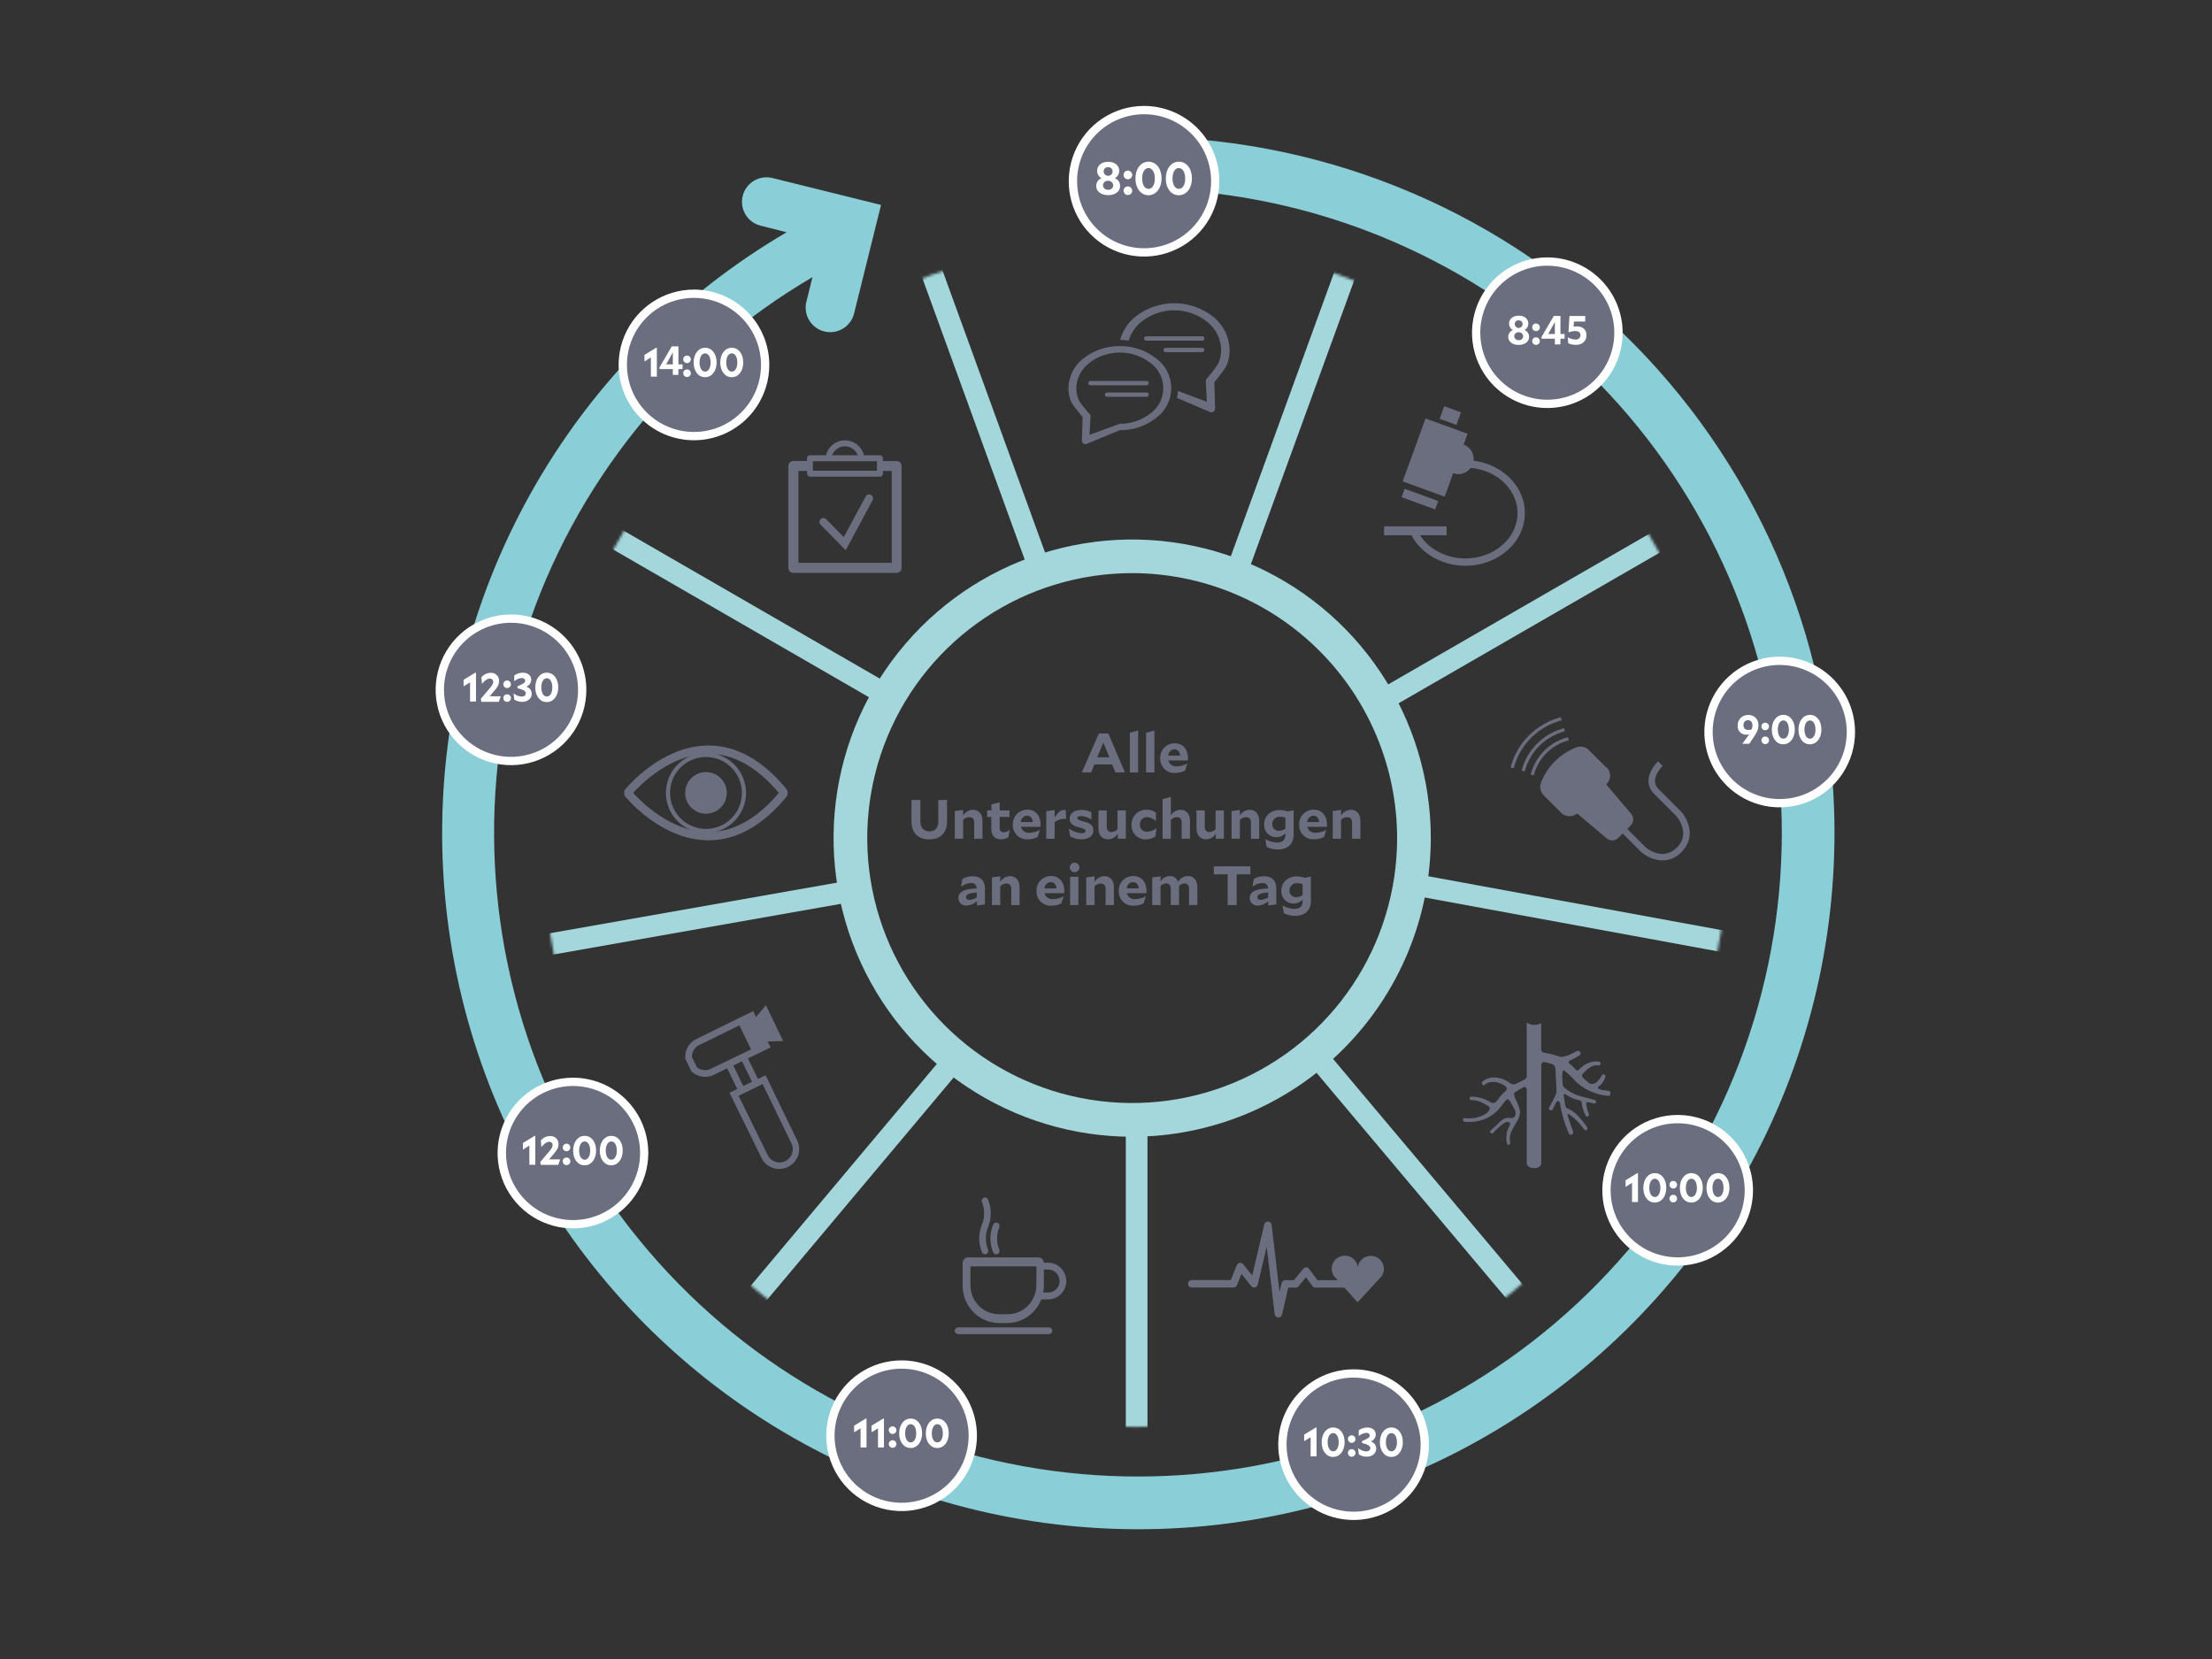 <svg width="800" height="600" viewBox="0 0 800 600" fill="none" xmlns="http://www.w3.org/2000/svg">
<rect x="0" y="0" width="800" height="600" fill="#333333" stroke="none"/>
<mask id="mask0_113_800" style="mask-type:luminance" maskUnits="userSpaceOnUse" x="195" y="86" width="431" height="431">
<path d="M410.64 516.07C529.276 516.07 625.45 419.896 625.45 301.26C625.45 182.624 529.276 86.45 410.64 86.45C292.004 86.45 195.83 182.624 195.83 301.26C195.83 419.896 292.004 516.07 410.64 516.07Z" fill="white"/>
</mask>
<g mask="url(#mask0_113_800)">
<path d="M409.47 411.12C388.11 411.12 367.229 404.786 349.468 392.919C331.708 381.052 317.865 364.184 309.691 344.45C301.517 324.715 299.378 303 303.545 282.05C307.712 261.1 317.998 241.857 333.102 226.753C348.207 211.648 367.45 201.362 388.4 197.195C409.35 193.028 431.065 195.167 450.8 203.341C470.534 211.515 487.402 225.358 499.269 243.118C511.136 260.879 517.47 281.76 517.47 303.12C517.433 331.752 506.043 359.201 485.797 379.447C465.551 399.693 438.102 411.083 409.47 411.12ZM409.47 207.28C390.519 207.28 371.993 212.9 356.235 223.429C340.478 233.957 328.196 248.923 320.944 266.431C313.692 283.94 311.794 303.206 315.491 321.794C319.188 340.381 328.314 357.454 341.715 370.855C355.116 384.256 372.189 393.382 390.776 397.079C409.364 400.776 428.63 398.879 446.139 391.626C463.648 384.374 478.613 372.092 489.141 356.335C499.67 340.577 505.29 322.051 505.29 303.1C505.258 277.697 495.153 253.343 477.19 235.38C459.227 217.417 434.873 207.312 409.47 207.28Z" fill="#A4D7DC"/>
<path d="M633.11 338.32L512.86 316.23C512.52 318.83 512.11 321.4 511.59 323.92L631.76 346" fill="#A4D7DC"/>
<path d="M605.46 196.87L601.57 190.12L499.29 249.12C500.663 251.333 501.947 253.593 503.14 255.9L605.46 196.87Z" fill="#A4D7DC"/>
<path d="M551.28 477.34L557.28 472.34L479.48 379.83C477.55 381.56 475.54 383.22 473.48 384.83L551.28 477.34Z" fill="#A4D7DC"/>
<path d="M411.06 407.58C409.75 407.58 408.46 407.53 407.16 407.48V524.13H415V407.48C413.7 407.48 412.41 407.58 411.1 407.58" fill="#A4D7DC"/>
<path d="M222.2 190L218.3 196.75L319.4 255.12C320.62 252.82 321.94 250.58 323.32 248.39L222.2 190Z" fill="#A4D7DC"/>
<path d="M483.85 94.83L443.66 205.27C446.13 206.09 448.57 206.99 450.96 207.98L491.18 97.5" fill="#A4D7DC"/>
<path d="M266.63 470.82L272.63 475.82L347.92 386.1C345.847 384.52 343.847 382.853 341.92 381.1L266.63 470.82Z" fill="#A4D7DC"/>
<path d="M193.31 338.5L194.67 346.18L309.67 325.9C309.13 323.38 308.67 320.82 308.31 318.23L193.31 338.5Z" fill="#A4D7DC"/>
<path d="M332.46 97.5L372.46 207.5C374.86 206.5 377.3 205.64 379.79 204.86L339.79 94.86" fill="#A4D7DC"/>
</g>
<path d="M402.22 276.45H395.82L394.62 279.33H391.28L397.42 265.28H400.84L406.84 279.33H403.38L402.22 276.45ZM399.06 268.56L396.82 273.87H401.22L399.06 268.56Z" fill="#6B6E7E"/>
<path d="M408.62 265L411.62 264.2V279.37H408.62V265Z" fill="#6B6E7E"/>
<path d="M414.5 265L417.5 264.2V279.37H414.5V265Z" fill="#6B6E7E"/>
<path d="M425.08 279.55C424.358 279.605 423.631 279.506 422.951 279.257C422.27 279.009 421.65 278.618 421.133 278.11C420.616 277.602 420.213 276.99 419.952 276.314C419.691 275.638 419.578 274.913 419.62 274.19C419.595 273.494 419.71 272.8 419.959 272.149C420.207 271.499 420.585 270.905 421.068 270.404C421.552 269.902 422.132 269.504 422.773 269.232C423.414 268.96 424.104 268.82 424.8 268.82C428.1 268.82 429.66 271.33 429.66 274.17C429.66 274.39 429.66 274.83 429.6 275.03H422.54C422.706 275.7 423.11 276.287 423.677 276.681C424.244 277.075 424.934 277.249 425.62 277.17C426.929 277.144 428.213 276.801 429.36 276.17H429.42L428.6 278.71C427.514 279.275 426.305 279.564 425.08 279.55ZM422.52 273.31H426.84C426.72 271.91 425.94 271.01 424.74 271.01C424.145 271.033 423.582 271.285 423.168 271.714C422.754 272.143 422.522 272.714 422.52 273.31Z" fill="#6B6E7E"/>
<path d="M329.65 289.32H332.87V297.05C332.87 299.41 334.11 300.67 336.11 300.67C338.11 300.67 339.35 299.45 339.35 297.01V289.32H342.51V297C342.51 301.18 340.17 303.58 336.07 303.58C331.97 303.58 329.65 301.18 329.65 297V289.32Z" fill="#6B6E7E"/>
<path d="M348.33 296.51V303.33H345.33V293.33L348.33 292.94V294.94C348.7 294.322 349.221 293.808 349.843 293.446C350.466 293.084 351.17 292.886 351.89 292.87C353.89 292.87 355.33 294.3 355.33 296.82V303.34H352.33V297.44C352.33 296.26 351.73 295.54 350.61 295.54C350.184 295.541 349.763 295.627 349.372 295.794C348.98 295.96 348.626 296.204 348.33 296.51Z" fill="#6B6E7E"/>
<path d="M362 303.55C359.84 303.55 358.52 302.33 358.52 299.67V295.47H357V293.1H358.56V290.92L361.56 290.18V293.1H365.1V295.47H361.56V299.41C361.527 299.621 361.544 299.838 361.609 300.042C361.674 300.245 361.786 300.431 361.935 300.585C362.085 300.738 362.268 300.854 362.47 300.925C362.672 300.995 362.888 301.017 363.1 300.99C363.84 300.95 364.545 300.661 365.1 300.17H365.16L364.7 302.81C363.886 303.303 362.951 303.559 362 303.55Z" fill="#6B6E7E"/>
<path d="M371.77 303.55C371.047 303.605 370.321 303.506 369.641 303.257C368.96 303.009 368.34 302.618 367.823 302.11C367.306 301.602 366.903 300.99 366.642 300.314C366.381 299.638 366.268 298.913 366.31 298.19C366.285 297.494 366.4 296.8 366.648 296.149C366.897 295.499 367.275 294.905 367.758 294.404C368.242 293.902 368.822 293.504 369.463 293.232C370.104 292.96 370.794 292.82 371.49 292.82C374.79 292.82 376.35 295.33 376.35 298.17C376.35 298.39 376.35 298.83 376.29 299.03H369.23C369.396 299.7 369.8 300.287 370.367 300.681C370.933 301.075 371.624 301.249 372.31 301.17C373.619 301.144 374.903 300.801 376.05 300.17H376.11L375.29 302.71C374.204 303.275 372.995 303.564 371.77 303.55ZM369.21 297.31H373.53C373.41 295.91 372.63 295.01 371.43 295.01C370.835 295.033 370.272 295.285 369.858 295.714C369.444 296.143 369.212 296.714 369.21 297.31Z" fill="#6B6E7E"/>
<path d="M381.41 297.35V303.35H378.41V293.35L381.41 292.96V295.63C382.77 293.68 383.63 292.94 384.77 292.94C384.993 292.939 385.214 292.966 385.43 293.02L385.61 296.17C385.373 296.127 385.132 296.107 384.89 296.11C383.628 296.142 382.408 296.576 381.41 297.35Z" fill="#6B6E7E"/>
<path d="M391 303.55C389.588 303.556 388.203 303.169 387 302.43L386.6 299.69H386.66C387.985 300.677 389.571 301.254 391.22 301.35C392.1 301.35 392.64 301.01 392.64 300.53C392.64 300.05 392.24 299.75 390.4 299.27C388.32 298.73 386.84 298.03 386.84 296.11C386.84 294.19 388.44 292.92 391.14 292.92C392.389 292.913 393.62 293.219 394.72 293.81V296.37H394.66C393.577 295.644 392.321 295.216 391.02 295.13C390.12 295.13 389.64 295.45 389.64 295.89C389.64 296.33 390.1 296.63 391.82 297.07C394.14 297.65 395.44 298.37 395.44 300.35C395.44 302.33 393.69 303.55 391 303.55Z" fill="#6B6E7E"/>
<path d="M404.29 301.49C403.919 302.111 403.395 302.626 402.769 302.987C402.142 303.347 401.433 303.541 400.71 303.55C398.71 303.55 397.27 302.15 397.27 299.61V293.1H400.27V299C400.27 300.2 400.85 300.92 401.97 300.92C402.804 300.881 403.592 300.523 404.17 299.92V293.1H407.17V303.33H404.23L404.29 301.49Z" fill="#6B6E7E"/>
<path d="M414.47 303.57C413.764 303.603 413.059 303.486 412.401 303.226C411.743 302.967 411.148 302.57 410.655 302.064C410.162 301.557 409.781 300.952 409.539 300.288C409.297 299.623 409.199 298.915 409.25 298.21C409.232 297.493 409.361 296.78 409.63 296.115C409.899 295.45 410.303 294.848 410.815 294.346C411.327 293.844 411.938 293.453 412.608 293.197C413.278 292.942 413.994 292.827 414.71 292.86C415.914 292.836 417.094 293.205 418.07 293.91V296.91H418.01C417.169 296.103 416.073 295.615 414.91 295.53C414.557 295.514 414.204 295.573 413.874 295.701C413.544 295.829 413.245 296.024 412.995 296.274C412.744 296.525 412.549 296.824 412.421 297.154C412.293 297.484 412.235 297.837 412.25 298.19C412.229 298.537 412.281 298.885 412.402 299.211C412.523 299.537 412.712 299.833 412.955 300.082C413.198 300.331 413.49 300.526 413.813 300.655C414.136 300.783 414.483 300.843 414.83 300.83C416.055 300.773 417.23 300.332 418.19 299.57H418.25L417.89 302.51C416.871 303.176 415.687 303.543 414.47 303.57Z" fill="#6B6E7E"/>
<path d="M423.45 296.51V303.33H420.45V289L423.45 288.2V294.87C423.814 294.27 424.325 293.772 424.933 293.423C425.541 293.073 426.229 292.883 426.93 292.87C428.93 292.87 430.37 294.3 430.37 296.82V303.34H427.37V297.44C427.37 296.26 426.77 295.54 425.65 295.54C424.818 295.563 424.028 295.911 423.45 296.51Z" fill="#6B6E7E"/>
<path d="M439.75 301.49C439.379 302.111 438.855 302.626 438.228 302.987C437.602 303.347 436.893 303.541 436.17 303.55C434.17 303.55 432.73 302.15 432.73 299.61V293.1H435.73V299C435.73 300.2 436.31 300.92 437.43 300.92C438.264 300.881 439.052 300.523 439.63 299.92V293.1H442.63V303.33H439.69L439.75 301.49Z" fill="#6B6E7E"/>
<path d="M448.41 296.51V303.33H445.41V293.33L448.41 292.94V294.94C448.78 294.322 449.301 293.808 449.923 293.446C450.546 293.084 451.25 292.886 451.97 292.87C453.97 292.87 455.41 294.3 455.41 296.82V303.34H452.41V297.44C452.41 296.26 451.81 295.54 450.69 295.54C450.265 295.541 449.843 295.627 449.452 295.794C449.06 295.96 448.706 296.204 448.41 296.51Z" fill="#6B6E7E"/>
<path d="M458.11 306.31L457.63 303.57L457.69 303.51C458.972 304.282 460.434 304.703 461.93 304.73C463.71 304.73 464.87 303.81 464.87 302.05V301.41C464.441 301.85 463.928 302.199 463.361 302.436C462.794 302.673 462.185 302.794 461.57 302.79C460.97 302.793 460.376 302.672 459.825 302.435C459.274 302.198 458.777 301.85 458.366 301.413C457.955 300.976 457.639 300.459 457.436 299.894C457.234 299.329 457.15 298.729 457.19 298.13C457.19 294.87 459.77 292.96 462.79 292.96C463.779 292.973 464.759 293.149 465.69 293.48L467.63 293.06H467.87V301.85C467.87 305.25 465.65 307.23 462.17 307.23C460.764 307.236 459.376 306.921 458.11 306.31ZM464.87 299.73V295.73C464.254 295.507 463.605 295.392 462.95 295.39C462.588 295.364 462.225 295.413 461.883 295.534C461.541 295.655 461.227 295.845 460.963 296.093C460.698 296.341 460.487 296.641 460.344 296.975C460.2 297.308 460.128 297.667 460.13 298.03C460.111 298.355 460.161 298.681 460.277 298.986C460.393 299.29 460.572 299.567 460.803 299.797C461.033 300.028 461.31 300.207 461.614 300.323C461.919 300.439 462.245 300.489 462.57 300.47C463.393 300.458 464.194 300.2 464.87 299.73Z" fill="#6B6E7E"/>
<path d="M475.33 303.55C474.608 303.605 473.881 303.506 473.201 303.257C472.52 303.009 471.9 302.618 471.383 302.11C470.866 301.602 470.463 300.99 470.202 300.314C469.941 299.638 469.828 298.913 469.87 298.19C469.845 297.494 469.96 296.8 470.209 296.149C470.457 295.499 470.835 294.905 471.318 294.404C471.802 293.902 472.382 293.504 473.023 293.232C473.664 292.96 474.354 292.82 475.05 292.82C478.35 292.82 479.91 295.33 479.91 298.17C479.91 298.39 479.91 298.83 479.85 299.03H472.79C472.956 299.7 473.36 300.287 473.927 300.681C474.494 301.075 475.184 301.249 475.87 301.17C477.179 301.144 478.463 300.801 479.61 300.17H479.67L478.85 302.71C477.764 303.275 476.555 303.564 475.33 303.55ZM472.77 297.31H477.09C476.97 295.91 476.19 295.01 474.99 295.01C474.395 295.033 473.832 295.285 473.418 295.714C473.004 296.143 472.772 296.714 472.77 297.31Z" fill="#6B6E7E"/>
<path d="M485 296.51V303.33H482V293.33L485 292.94V294.94C485.37 294.322 485.891 293.808 486.513 293.446C487.136 293.084 487.84 292.886 488.56 292.87C490.56 292.87 492 294.3 492 296.82V303.34H489V297.44C489 296.26 488.4 295.54 487.28 295.54C486.854 295.541 486.433 295.627 486.042 295.794C485.65 295.96 485.296 296.204 485 296.51Z" fill="#6B6E7E"/>
<path d="M353.32 325.93C352.3 326.871 350.986 327.429 349.6 327.51C349.216 327.551 348.828 327.51 348.462 327.39C348.095 327.269 347.759 327.071 347.475 326.81C347.191 326.549 346.966 326.23 346.815 325.875C346.664 325.519 346.591 325.136 346.6 324.75C346.6 322.83 348.18 321.43 353.22 321.35C353.241 321.075 353.201 320.799 353.103 320.541C353.005 320.283 352.85 320.051 352.652 319.86C352.453 319.668 352.214 319.524 351.953 319.436C351.692 319.347 351.414 319.318 351.14 319.35C349.874 319.416 348.659 319.87 347.66 320.65H347.6L348.06 317.91C349.182 317.235 350.471 316.889 351.78 316.91C354.64 316.91 356.22 318.44 356.22 321.46V327.1L353.3 327.48L353.32 325.93ZM353.24 324.59V322.77C349.86 323.01 349.38 323.77 349.38 324.45C349.38 325.13 349.84 325.45 350.6 325.45C351.535 325.372 352.439 325.077 353.24 324.59Z" fill="#6B6E7E"/>
<path d="M361.74 320.51V327.33H358.74V317.33L361.74 316.94V318.94C362.11 318.322 362.631 317.808 363.253 317.446C363.876 317.084 364.58 316.886 365.3 316.87C367.3 316.87 368.74 318.3 368.74 320.82V327.34H365.74V321.44C365.74 320.26 365.14 319.54 364.02 319.54C363.594 319.541 363.173 319.627 362.782 319.794C362.39 319.96 362.036 320.204 361.74 320.51Z" fill="#6B6E7E"/>
<path d="M380.34 327.55C379.618 327.605 378.891 327.506 378.211 327.257C377.53 327.009 376.91 326.618 376.393 326.11C375.876 325.602 375.473 324.99 375.212 324.314C374.951 323.638 374.838 322.913 374.88 322.19C374.855 321.494 374.97 320.8 375.219 320.149C375.467 319.499 375.845 318.905 376.328 318.404C376.812 317.902 377.392 317.504 378.033 317.232C378.674 316.96 379.364 316.82 380.06 316.82C383.36 316.82 384.92 319.33 384.92 322.17C384.92 322.39 384.92 322.83 384.86 323.03H377.8C377.966 323.7 378.37 324.287 378.937 324.681C379.504 325.075 380.194 325.249 380.88 325.17C382.189 325.144 383.473 324.801 384.62 324.17H384.68L383.86 326.71C382.774 327.275 381.565 327.564 380.34 327.55ZM377.78 321.31H382.1C381.98 319.91 381.2 319.01 380 319.01C379.405 319.033 378.842 319.285 378.428 319.714C378.014 320.143 377.782 320.714 377.78 321.31Z" fill="#6B6E7E"/>
<path d="M388.54 315.46C388.201 315.44 387.875 315.322 387.602 315.119C387.329 314.917 387.122 314.639 387.006 314.32C386.889 314 386.869 313.654 386.947 313.323C387.025 312.993 387.198 312.692 387.445 312.459C387.691 312.225 388.001 312.069 388.336 312.01C388.67 311.95 389.015 311.99 389.327 312.124C389.639 312.258 389.905 312.481 390.092 312.765C390.28 313.048 390.38 313.38 390.38 313.72C390.376 313.956 390.325 314.189 390.23 314.405C390.135 314.621 389.998 314.815 389.827 314.977C389.655 315.14 389.453 315.266 389.232 315.349C389.011 315.432 388.776 315.469 388.54 315.46ZM387 317.1H390V327.33H387V317.1Z" fill="#6B6E7E"/>
<path d="M395.86 320.51V327.33H392.86V317.33L395.86 316.94V318.94C396.23 318.322 396.751 317.808 397.373 317.446C397.996 317.084 398.7 316.886 399.42 316.87C401.42 316.87 402.86 318.3 402.86 320.82V327.34H399.86V321.44C399.86 320.26 399.26 319.54 398.14 319.54C397.715 319.541 397.293 319.627 396.902 319.794C396.51 319.96 396.156 320.204 395.86 320.51Z" fill="#6B6E7E"/>
<path d="M410.08 327.55C409.358 327.605 408.631 327.506 407.951 327.257C407.27 327.009 406.65 326.618 406.133 326.11C405.616 325.602 405.213 324.99 404.952 324.314C404.691 323.638 404.578 322.913 404.62 322.19C404.595 321.494 404.71 320.8 404.959 320.149C405.207 319.499 405.585 318.905 406.068 318.404C406.552 317.902 407.132 317.504 407.773 317.232C408.414 316.96 409.104 316.82 409.8 316.82C413.1 316.82 414.66 319.33 414.66 322.17C414.66 322.39 414.66 322.83 414.6 323.03H407.54C407.706 323.7 408.11 324.287 408.677 324.681C409.244 325.075 409.934 325.249 410.62 325.17C411.929 325.144 413.213 324.801 414.36 324.17H414.42L413.6 326.71C412.514 327.275 411.305 327.564 410.08 327.55ZM407.52 321.31H411.84C411.72 319.91 410.94 319.01 409.74 319.01C409.145 319.033 408.582 319.285 408.168 319.714C407.754 320.143 407.522 320.714 407.52 321.31Z" fill="#6B6E7E"/>
<path d="M419.72 320.41V327.33H416.72V317.33L419.72 316.94V318.79C420.068 318.206 420.559 317.721 421.147 317.38C421.735 317.039 422.4 316.853 423.08 316.84C423.735 316.821 424.379 317.011 424.919 317.384C425.459 317.756 425.865 318.291 426.08 318.91C426.445 318.288 426.964 317.77 427.588 317.407C428.212 317.045 428.919 316.849 429.64 316.84C431.64 316.84 433.04 318.27 433.04 320.79V327.31H430.04V321.41C430.04 320.23 429.48 319.51 428.42 319.51C427.666 319.541 426.952 319.856 426.42 320.39C426.43 320.523 426.43 320.657 426.42 320.79V327.31H423.42V321.41C423.42 320.23 422.86 319.51 421.8 319.51C421.41 319.512 421.025 319.592 420.668 319.747C420.31 319.901 419.988 320.127 419.72 320.41Z" fill="#6B6E7E"/>
<path d="M447.26 316.22V327.33H444V316.22H439V313.32H452.22V316.22H447.26Z" fill="#6B6E7E"/>
<path d="M458.7 325.93C457.68 326.871 456.365 327.429 454.98 327.51C454.596 327.551 454.208 327.51 453.842 327.39C453.475 327.269 453.138 327.071 452.854 326.81C452.57 326.549 452.345 326.23 452.195 325.875C452.044 325.519 451.971 325.136 451.98 324.75C451.98 322.83 453.56 321.43 458.6 321.35C458.621 321.075 458.581 320.799 458.483 320.541C458.384 320.283 458.23 320.051 458.032 319.86C457.833 319.668 457.594 319.524 457.333 319.436C457.072 319.347 456.794 319.318 456.52 319.35C455.254 319.416 454.039 319.87 453.04 320.65H452.98L453.44 317.91C454.562 317.235 455.851 316.889 457.16 316.91C460.02 316.91 461.6 318.44 461.6 321.46V327.1L458.68 327.48L458.7 325.93ZM458.62 324.59V322.77C455.24 323.01 454.76 323.77 454.76 324.45C454.76 325.13 455.22 325.45 455.98 325.45C456.915 325.372 457.819 325.077 458.62 324.59Z" fill="#6B6E7E"/>
<path d="M464.34 330.31L463.86 327.57L463.92 327.51C465.202 328.282 466.664 328.703 468.16 328.73C469.94 328.73 471.1 327.81 471.1 326.05V325.41C470.671 325.85 470.158 326.199 469.591 326.436C469.024 326.673 468.415 326.794 467.8 326.79C467.2 326.793 466.606 326.672 466.055 326.435C465.504 326.198 465.007 325.85 464.596 325.413C464.185 324.976 463.869 324.459 463.666 323.894C463.464 323.329 463.38 322.729 463.42 322.13C463.42 318.87 466 316.96 469.02 316.96C470.009 316.973 470.988 317.149 471.92 317.48L473.86 317.06H474.1V325.85C474.1 329.25 471.88 331.23 468.4 331.23C466.994 331.236 465.606 330.921 464.34 330.31ZM471.1 323.73V319.73C470.484 319.507 469.835 319.392 469.18 319.39C468.818 319.364 468.455 319.413 468.113 319.534C467.771 319.655 467.457 319.845 467.193 320.093C466.928 320.341 466.717 320.641 466.574 320.975C466.43 321.308 466.358 321.667 466.36 322.03C466.341 322.355 466.391 322.681 466.507 322.986C466.623 323.29 466.802 323.567 467.033 323.797C467.263 324.028 467.54 324.207 467.844 324.323C468.149 324.439 468.475 324.489 468.8 324.47C469.623 324.458 470.424 324.2 471.1 323.73Z" fill="#6B6E7E"/>
<path d="M435.6 126.59C435.58 126.363 435.471 126.152 435.297 126.005C435.123 125.857 434.898 125.783 434.67 125.8H421.67C421.558 125.792 421.446 125.806 421.34 125.841C421.234 125.877 421.135 125.933 421.051 126.006C420.966 126.079 420.897 126.169 420.847 126.269C420.797 126.369 420.768 126.478 420.76 126.59C420.78 126.811 420.887 127.016 421.058 127.158C421.229 127.3 421.449 127.369 421.67 127.35H434.67C434.894 127.37 435.116 127.301 435.29 127.159C435.463 127.017 435.575 126.813 435.6 126.59Z" fill="#6B6E7E"/>
<path d="M434.67 121.64H414.67C414.557 121.622 414.442 121.628 414.331 121.659C414.221 121.69 414.119 121.745 414.032 121.819C413.945 121.893 413.875 121.985 413.827 122.089C413.779 122.193 413.755 122.306 413.755 122.42C413.755 122.534 413.779 122.647 413.827 122.751C413.875 122.855 413.945 122.947 414.032 123.021C414.119 123.095 414.221 123.15 414.331 123.181C414.442 123.212 414.557 123.218 414.67 123.2H434.67C434.783 123.218 434.898 123.212 435.008 123.181C435.119 123.15 435.221 123.095 435.308 123.021C435.395 122.947 435.465 122.855 435.512 122.751C435.56 122.647 435.585 122.534 435.585 122.42C435.585 122.306 435.56 122.193 435.512 122.089C435.465 121.985 435.395 121.893 435.308 121.819C435.221 121.745 435.119 121.69 435.008 121.659C434.898 121.628 434.783 121.622 434.67 121.64Z" fill="#6B6E7E"/>
<path d="M444.72 126.58C444.677 124.296 444.138 122.049 443.14 119.994C442.142 117.939 440.709 116.126 438.94 114.68L438.85 114.61C434.824 111.411 429.833 109.669 424.69 109.669C419.547 109.669 414.556 111.411 410.53 114.61C407.912 116.757 406.019 119.658 405.11 122.92C406.151 122.945 407.189 123.032 408.22 123.18C409.006 120.547 410.555 118.205 412.67 116.45C416.071 113.715 420.305 112.224 424.67 112.224C429.035 112.224 433.268 113.715 436.67 116.45L436.75 116.51C438.252 117.727 439.468 119.258 440.313 120.996C441.158 122.735 441.611 124.637 441.64 126.57C441.644 128.09 441.359 129.597 440.8 131.01C440.26 132.45 437.43 135.81 436.4 137.01C436.2 137.217 436.085 137.492 436.08 137.78L436.49 145.32L426 141.4C425.966 142.245 425.855 143.085 425.67 143.91L437.92 149.14C438.298 149.17 438.672 149.05 438.961 148.804C439.25 148.558 439.429 148.208 439.46 147.83L439.19 138.2C440.28 136.87 443.19 133.4 443.76 131.83C444.397 130.153 444.722 128.374 444.72 126.58Z" fill="#6B6E7E"/>
<path d="M405 125.17C400.237 125.108 395.596 126.678 391.85 129.62L391.76 129.68C390.133 130.955 388.808 132.576 387.881 134.424C386.954 136.272 386.448 138.303 386.4 140.37C386.402 141.987 386.711 143.588 387.31 145.09C387.86 146.5 390.54 149.62 391.55 150.81L391.3 159.47C391.317 159.641 391.369 159.808 391.45 159.959C391.532 160.111 391.643 160.245 391.777 160.354C391.911 160.463 392.065 160.544 392.23 160.593C392.395 160.642 392.568 160.658 392.74 160.64L405 155.58C409.759 155.656 414.398 154.084 418.13 151.13C419.824 149.895 421.203 148.277 422.153 146.408C423.103 144.539 423.599 142.472 423.599 140.375C423.599 138.278 423.103 136.211 422.153 134.342C421.203 132.473 419.824 130.855 418.13 129.62C414.389 126.682 409.756 125.112 405 125.17ZM393.87 131.28C397.06 128.829 400.971 127.5 404.995 127.5C409.018 127.5 412.929 128.829 416.12 131.28C417.546 132.331 418.706 133.703 419.505 135.284C420.304 136.866 420.721 138.613 420.721 140.385C420.721 142.157 420.304 143.904 419.505 145.486C418.706 147.067 417.546 148.439 416.12 149.49C412.951 151.976 409.028 153.306 405 153.26L394.05 157.26L394.42 150.49C394.416 150.231 394.312 149.984 394.13 149.8C393.13 148.73 390.54 145.7 390.04 144.41C389.519 143.141 389.254 141.782 389.26 140.41C389.301 138.667 389.729 136.955 390.515 135.398C391.3 133.841 392.422 132.479 393.8 131.41L393.87 131.28Z" fill="#6B6E7E"/>
<path d="M394.53 139.34H414.53C414.644 139.363 414.763 139.36 414.876 139.331C414.989 139.303 415.094 139.25 415.185 139.175C415.275 139.101 415.347 139.008 415.397 138.903C415.447 138.797 415.473 138.682 415.473 138.565C415.473 138.448 415.447 138.333 415.397 138.227C415.347 138.122 415.275 138.029 415.185 137.955C415.094 137.881 414.989 137.827 414.876 137.799C414.763 137.77 414.644 137.767 414.53 137.79H394.53C394.415 137.767 394.297 137.77 394.184 137.799C394.071 137.827 393.965 137.881 393.875 137.955C393.785 138.029 393.712 138.122 393.662 138.227C393.613 138.333 393.587 138.448 393.587 138.565C393.587 138.682 393.613 138.797 393.662 138.903C393.712 139.008 393.785 139.101 393.875 139.175C393.965 139.25 394.071 139.303 394.184 139.331C394.297 139.36 394.415 139.363 394.53 139.34ZM400.53 143.5H414.53C414.644 143.523 414.763 143.52 414.876 143.491C414.989 143.463 415.094 143.41 415.185 143.335C415.275 143.261 415.347 143.168 415.397 143.063C415.447 142.957 415.473 142.842 415.473 142.725C415.473 142.608 415.447 142.493 415.397 142.387C415.347 142.282 415.275 142.189 415.185 142.115C415.094 142.041 414.989 141.987 414.876 141.959C414.763 141.93 414.644 141.927 414.53 141.95H400.53C400.415 141.927 400.297 141.93 400.184 141.959C400.071 141.987 399.965 142.041 399.875 142.115C399.785 142.189 399.712 142.282 399.662 142.387C399.613 142.493 399.587 142.608 399.587 142.725C399.587 142.842 399.613 142.957 399.662 143.063C399.712 143.168 399.785 143.261 399.875 143.335C399.965 143.41 400.071 143.463 400.184 143.491C400.297 143.52 400.415 143.523 400.53 143.5Z" fill="#6B6E7E"/>
<path d="M554.72 280.37L553.58 280.13C554.415 276.872 556.111 273.898 558.49 271.519C560.868 269.141 563.842 267.445 567.1 266.61L567.34 267.76C564.306 268.55 561.537 270.136 559.318 272.352C557.1 274.568 555.513 277.336 554.72 280.37ZM551.45 278.97L550.31 278.73C551.263 275.023 553.192 271.64 555.897 268.933C558.602 266.226 561.984 264.295 565.69 263.34L565.93 264.49C562.444 265.401 559.264 267.227 556.718 269.777C554.173 272.328 552.354 275.512 551.45 279V278.97ZM547.45 277.85L546.31 277.61C547.441 273.22 549.727 269.214 552.931 266.008C556.136 262.802 560.141 260.513 564.53 259.38L564.78 260.53C560.612 261.615 556.81 263.793 553.763 266.837C550.717 269.881 548.538 273.683 547.45 277.85Z" fill="#6B6E7E"/>
<path d="M601.29 311.19C598.462 311.1 595.75 310.041 593.61 308.19L585.78 300.36L587.44 298.71L595.21 306.48C595.4 306.64 601.34 311.66 606.46 306.54C611.58 301.42 606.57 295.47 606.35 295.22L598.2 287.08C597.556 286.472 597.045 285.737 596.701 284.921C596.357 284.104 596.186 283.226 596.2 282.34C596.25 278.59 599.55 275.44 599.69 275.34L601.3 277.05C601.3 277.05 598.58 279.66 598.54 282.41C598.547 282.975 598.669 283.533 598.9 284.049C599.13 284.565 599.464 285.028 599.88 285.41L608.09 293.62C610.48 296.36 613.49 302.84 608.09 308.18C607.219 309.116 606.168 309.865 604.999 310.383C603.83 310.9 602.568 311.175 601.29 311.19Z" fill="#6B6E7E"/>
<path d="M581 277.64L574.63 271.27C574.064 270.697 573.346 270.299 572.561 270.121C571.776 269.944 570.957 269.996 570.2 270.27L570.03 270.33C567.145 271.441 564.526 273.145 562.34 275.33C560.154 277.516 558.451 280.136 557.34 283.02L557.28 283.18C557.007 283.937 556.956 284.756 557.133 285.541C557.31 286.326 557.708 287.044 558.28 287.61L564.65 293.98C565.403 294.729 566.411 295.165 567.473 295.2C568.534 295.235 569.569 294.867 570.37 294.17L581.11 303.25C581.697 303.734 582.442 303.984 583.202 303.953C583.963 303.921 584.685 303.611 585.23 303.08L589.79 298.52C590.323 297.974 590.636 297.251 590.669 296.489C590.702 295.727 590.453 294.98 589.97 294.39L580.9 283.68L581.08 283.5C581.473 283.111 581.784 282.647 581.997 282.136C582.21 281.626 582.319 281.078 582.319 280.525C582.319 279.972 582.21 279.424 581.997 278.914C581.784 278.403 581.473 277.94 581.08 277.55" fill="#6B6E7E"/>
<path d="M582.33 396C582.22 396.21 582.07 396.36 581.94 396.34C579.413 396.192 576.94 395.544 574.664 394.436C572.388 393.327 570.355 391.779 568.68 389.88C568.189 389.325 567.661 388.804 567.1 388.32C565.28 386.72 565.01 386.27 565.01 389.8C564.992 390.597 565.053 391.394 565.19 392.18C565.221 392.447 565.304 392.705 565.437 392.938C565.569 393.172 565.747 393.377 565.96 393.54C569.89 396.54 571.22 396.21 576.77 397.81C576.856 397.833 576.936 397.873 577.006 397.928C577.076 397.982 577.135 398.051 577.178 398.128C577.221 398.206 577.247 398.292 577.256 398.38C577.265 398.469 577.257 398.558 577.23 398.643C577.204 398.728 577.161 398.806 577.103 398.874C577.046 398.942 576.976 398.998 576.896 399.037C576.817 399.077 576.73 399.101 576.641 399.106C576.553 399.112 576.464 399.1 576.38 399.07C575.68 398.83 574.95 398.8 574.38 398.63C573.81 398.46 573.59 398.83 573.69 399.43C573.892 400.685 574.227 401.916 574.69 403.1C574.9 403.61 573.77 404.18 573.52 403.57C572.753 402.128 572.252 400.56 572.04 398.94C572.069 398.71 572.008 398.478 571.871 398.292C571.733 398.105 571.528 397.979 571.3 397.94C569.503 397.596 567.8 396.877 566.3 395.83C565.7 395.43 565.47 395.83 565.58 396.56C565.73 397.56 565.88 398.56 566.06 399.56C566.31 400.89 566.59 400.72 567.22 401C570 402.27 571.9 404.8 573.96 407.54C574.086 407.714 574.142 407.929 574.116 408.143C574.09 408.356 573.984 408.552 573.82 408.69C573.47 408.97 573.09 408.69 572.82 408.31C571.419 406.311 569.683 404.569 567.69 403.16C567.31 402.91 566.69 402.36 567.08 403.77C567.73 405.97 568.27 407.25 568.88 409.15C569.32 410.5 567.8 410.7 567.47 410.04C565.892 406.536 564.789 402.836 564.19 399.04C563.95 397.74 562.99 398.27 562.82 398.64C562.38 399.56 561.89 400.41 561.49 401.3C561.2 401.91 559.91 401.35 560.22 400.73C561.11 398.92 562.15 397.24 562.82 395.48C563.16 394.6 562.56 389.02 562.59 387.26C562.59 386.11 562.44 385.26 561.35 384.87C560.432 384.531 559.485 384.28 558.52 384.12C557.61 383.98 557.41 384.81 557.42 385.6V420.67C557.42 421.67 556.49 422.28 555.42 422.43C553.94 422.65 552.17 422.05 552.17 420.67V394.17C552.1 393.4 551.67 392.86 551.09 393.17C549.985 393.745 548.913 394.383 547.88 395.08C546.59 395.96 549.8 399.43 549.72 402.5C549.65 403.432 549.366 404.336 548.89 405.14C548.7 405.49 548.49 405.85 548.28 406.22C547.36 407.79 545.8 410.01 546.05 412.58C546.073 412.86 546.12 413.138 546.19 413.41C546.32 413.92 545.27 414.36 545.07 413.7C544.836 412.905 544.735 412.078 544.77 411.25C544.823 409.762 545.25 408.311 546.01 407.03C546.49 406.23 545.83 406.03 545.62 405.87C544.79 405.36 543.04 406.76 541.68 408.05C540.75 408.93 540.01 409.75 539.87 409.87C539.37 410.29 538.56 409.24 539.06 408.87C539.78 408.27 540.38 407.75 540.9 407.28C541.25 406.95 541.55 406.65 541.82 406.37C542.96 405.2 543.82 404.27 545.62 404.27C546.28 404.27 547.17 404.58 547.7 403.96C547.993 403.549 548.147 403.055 548.14 402.55C548.2 401.68 547.14 400.07 546.41 398.74C545.48 397.09 544.93 397.57 544.47 398.11C544.01 398.65 543.74 398.99 543.38 399.47L542.77 400.27C541.518 401.949 539.896 403.318 538.03 404.27C535.436 405.511 532.55 406.013 529.69 405.72L529.44 405.64L529.19 405.38C528.94 404.94 529.08 404.25 529.72 404.38C532.188 404.717 534.7 404.27 536.9 403.1C537.45 402.772 537.938 402.349 538.34 401.85C538.77 401.3 539.21 400.62 538.23 400.02C536.44 398.91 534.23 397.71 531.96 397.87H531.85C531.776 397.846 531.709 397.805 531.655 397.749C531.601 397.693 531.561 397.625 531.54 397.55C531.41 397.19 531.54 396.65 531.97 396.62C534.419 396.593 536.826 397.262 538.91 398.55C539.101 398.695 539.319 398.798 539.552 398.853C539.785 398.909 540.026 398.915 540.262 398.872C540.497 398.829 540.721 398.737 540.918 398.602C541.116 398.467 541.283 398.293 541.41 398.09L541.69 397.7C542.431 396.651 543.297 395.698 544.27 394.86C545.4 393.86 544.98 393.28 544.27 392.75C542.17 391.07 538.58 390.62 536.71 392.51C536.45 392.69 536.01 392.19 535.95 391.73C535.936 391.642 535.942 391.552 535.968 391.468C535.994 391.383 536.039 391.305 536.1 391.24C538.62 388.86 542.98 389.44 545.8 391.49C546.157 391.834 546.615 392.054 547.106 392.119C547.597 392.184 548.096 392.089 548.53 391.85C551.08 390.58 552.21 390.23 552.16 389.21V369.8C552.971 370.392 553.956 370.698 554.96 370.67C555.786 370.691 556.602 370.476 557.31 370.05L557.38 369.99V379.43C557.372 379.594 557.397 379.759 557.453 379.914C557.509 380.069 557.596 380.211 557.707 380.332C557.819 380.453 557.954 380.55 558.104 380.619C558.253 380.687 558.415 380.725 558.58 380.73C560.538 381.051 562.46 381.56 564.32 382.25C565.623 382.182 566.897 381.842 568.06 381.25C568.88 380.88 569.66 380.46 570.36 380.09C570.468 380.034 570.588 380.005 570.71 380.005C570.832 380.005 570.952 380.034 571.06 380.09C571.28 380.195 571.454 380.376 571.55 380.6C571.646 380.778 571.671 380.986 571.621 381.182C571.571 381.379 571.449 381.549 571.28 381.66C570.72 382.02 570.1 382.37 569.44 382.73C568.78 383.09 568.31 383.31 567.73 383.6C567.15 383.89 567.24 384.36 567.91 384.9C568.635 385.487 569.305 386.14 569.91 386.85C569.979 386.937 570.068 387.008 570.168 387.057C570.268 387.105 570.378 387.13 570.49 387.13C570.602 387.13 570.712 387.105 570.812 387.057C570.913 387.008 571.001 386.937 571.07 386.85C571.451 386.43 571.866 386.042 572.31 385.69C573.116 385.025 574.043 384.522 575.04 384.21C576.067 383.887 577.154 383.798 578.22 383.95L578.49 384.03C578.579 384.061 578.66 384.113 578.726 384.18C578.792 384.248 578.841 384.33 578.87 384.42C578.902 384.543 578.901 384.672 578.868 384.795C578.834 384.918 578.77 385.03 578.68 385.12C578.59 385.21 578.478 385.274 578.355 385.308C578.232 385.341 578.103 385.342 577.98 385.31C577.396 385.223 576.8 385.274 576.24 385.46C575.274 385.817 574.397 386.38 573.67 387.11C573.22 387.52 572.78 387.97 572.35 388.41C572.214 388.595 572.145 388.821 572.156 389.051C572.167 389.28 572.257 389.499 572.41 389.67C573.032 390.317 573.701 390.919 574.41 391.47C574.745 391.773 575.17 391.96 575.62 392C576.36 392.004 577.074 391.729 577.62 391.23C578.315 390.554 578.895 389.771 579.34 388.91L579.43 388.78C579.9 388.21 580.82 388.85 580.61 389.48L580.47 389.87C580.126 390.85 579.549 391.732 578.79 392.44L578.37 392.76C576.89 393.76 579.18 394.21 580.68 394.41L581.81 394.53C582.57 394.64 582.51 395.53 582.25 396.03" fill="#6B6E7E"/>
<path d="M462.34 476.5H462.27C461.952 476.481 461.652 476.352 461.42 476.135C461.188 475.917 461.039 475.626 461 475.31L458.13 450.87L454.88 464.61C454.82 464.854 454.694 465.077 454.514 465.253C454.335 465.429 454.11 465.552 453.864 465.607C453.619 465.662 453.363 465.648 453.126 465.565C452.888 465.483 452.678 465.335 452.52 465.14L449 460.71L447.36 464.8C447.258 465.051 447.084 465.266 446.86 465.417C446.635 465.569 446.371 465.65 446.1 465.65H431C430.642 465.65 430.298 465.508 430.045 465.255C429.792 465.001 429.65 464.658 429.65 464.3C429.65 463.942 429.792 463.599 430.045 463.345C430.298 463.092 430.642 462.95 431 462.95H445.12L447.29 457.56C447.378 457.343 447.522 457.152 447.707 457.007C447.891 456.862 448.111 456.768 448.343 456.734C448.575 456.699 448.812 456.726 449.031 456.811C449.25 456.897 449.442 457.038 449.59 457.22L452.87 461.3L457.25 442.8C457.326 442.494 457.507 442.224 457.761 442.037C458.015 441.851 458.327 441.759 458.641 441.778C458.956 441.797 459.254 441.926 459.484 442.142C459.714 442.357 459.861 442.647 459.9 442.96L462.76 467.28L463.52 463.99C463.596 463.701 463.766 463.446 464.003 463.265C464.24 463.084 464.531 462.987 464.83 462.99H468L471.35 458.86C471.478 458.698 471.642 458.569 471.83 458.484C472.018 458.398 472.224 458.359 472.43 458.37C472.636 458.374 472.838 458.425 473.02 458.521C473.202 458.616 473.36 458.753 473.48 458.92L476.48 462.99H489.58C489.938 462.99 490.281 463.132 490.535 463.385C490.788 463.639 490.93 463.982 490.93 464.34C490.93 464.698 490.788 465.041 490.535 465.295C490.281 465.548 489.938 465.69 489.58 465.69H475.76C475.548 465.688 475.34 465.638 475.151 465.542C474.962 465.447 474.797 465.309 474.67 465.14L472.31 461.92L469.66 465.19C469.531 465.344 469.371 465.469 469.19 465.555C469.008 465.641 468.811 465.687 468.61 465.69H465.92L463.66 475.49C463.583 475.781 463.411 476.037 463.172 476.22C462.933 476.403 462.641 476.501 462.34 476.5Z" fill="#6B6E7E"/>
<path d="M500.52 458.85C500.499 457.657 500.03 456.515 499.206 455.652C498.382 454.789 497.263 454.268 496.072 454.192C494.881 454.116 493.705 454.492 492.778 455.244C491.851 455.996 491.241 457.069 491.07 458.25C490.914 457.058 490.311 455.969 489.382 455.205C488.454 454.44 487.269 454.058 486.069 454.134C484.869 454.21 483.743 454.74 482.918 455.615C482.094 456.491 481.634 457.647 481.63 458.85C481.627 459.764 481.895 460.658 482.4 461.42C482.589 461.699 482.807 461.957 483.05 462.19L491 471L499.1 462.19C499.343 461.957 499.561 461.699 499.75 461.42C500.25 460.656 500.518 459.763 500.52 458.85Z" fill="#6B6E7E"/>
<path d="M385.63 463.31C385.629 461.556 384.939 459.872 383.71 458.62C383.115 458.01 382.404 457.524 381.62 457.191C380.835 456.858 379.992 456.684 379.14 456.68H377.52C377.499 456.164 377.28 455.675 376.907 455.317C376.534 454.959 376.037 454.76 375.52 454.76H350.16C349.891 454.76 349.625 454.814 349.378 454.919C349.131 455.023 348.907 455.177 348.72 455.37C348.534 455.563 348.388 455.792 348.292 456.043C348.195 456.294 348.151 456.562 348.16 456.83V465C348.149 468.547 349.528 471.957 352 474.5C353.205 475.756 354.65 476.757 356.249 477.444C357.848 478.132 359.569 478.49 361.31 478.5H364.31C366.058 478.492 367.787 478.133 369.394 477.446C371.002 476.759 372.456 475.758 373.67 474.5C374.946 473.188 375.945 471.634 376.61 469.93H379.16C380.012 469.926 380.855 469.752 381.64 469.419C382.424 469.086 383.135 468.6 383.73 467.99C384.952 466.738 385.641 465.06 385.65 463.31M374.8 464.78C374.797 467.551 373.722 470.214 371.8 472.21C370.853 473.183 369.721 473.958 368.471 474.488C367.221 475.019 365.878 475.295 364.52 475.3H361.22C359.867 475.294 358.528 475.018 357.283 474.487C356.038 473.957 354.911 473.182 353.97 472.21C352.037 470.229 350.959 467.568 350.97 464.8V458H374.86L374.8 464.78ZM383.22 463.31C383.223 463.854 383.118 464.394 382.91 464.897C382.703 465.4 382.397 465.857 382.01 466.24C381.642 466.625 381.2 466.931 380.71 467.139C380.22 467.347 379.692 467.453 379.16 467.45H377.3C377.439 466.63 377.513 465.801 377.52 464.97V459.13H379.14C379.674 459.136 380.201 459.249 380.69 459.462C381.18 459.675 381.622 459.984 381.99 460.37C382.376 460.756 382.682 461.214 382.889 461.719C383.097 462.224 383.203 462.764 383.2 463.31M360.8 450C360.56 448.627 360.56 447.223 360.8 445.85C360.94 445.167 361.141 444.498 361.4 443.85C361.464 443.702 361.497 443.542 361.498 443.381C361.499 443.22 361.468 443.06 361.407 442.911C361.345 442.762 361.255 442.627 361.14 442.513C361.026 442.4 360.89 442.31 360.74 442.25C360.595 442.189 360.44 442.157 360.282 442.157C360.125 442.157 359.969 442.189 359.825 442.251C359.68 442.312 359.549 442.402 359.44 442.516C359.331 442.629 359.246 442.763 359.19 442.91C358.868 443.699 358.621 444.515 358.45 445.35C358.103 447.039 358.103 448.781 358.45 450.47C358.628 451.302 358.876 452.119 359.19 452.91C359.246 453.057 359.331 453.191 359.44 453.304C359.55 453.416 359.681 453.505 359.826 453.565C359.972 453.625 360.128 453.655 360.285 453.652C360.442 453.65 360.597 453.615 360.74 453.55C360.89 453.491 361.027 453.402 361.143 453.289C361.258 453.175 361.349 453.04 361.411 452.891C361.472 452.741 361.503 452.581 361.501 452.419C361.5 452.258 361.465 452.098 361.4 451.95C361.126 451.308 360.925 450.637 360.8 449.95M358.08 441.4C358.245 440.547 358.325 439.679 358.32 438.81C358.324 437.954 358.244 437.1 358.08 436.26C357.911 435.428 357.663 434.615 357.34 433.83C357.282 433.682 357.195 433.548 357.084 433.434C356.973 433.321 356.84 433.231 356.694 433.169C356.548 433.108 356.391 433.076 356.232 433.076C356.073 433.076 355.916 433.108 355.77 433.17C355.474 433.304 355.241 433.548 355.124 433.851C355.006 434.154 355.012 434.491 355.14 434.79C355.39 435.424 355.59 436.076 355.74 436.74C355.857 437.424 355.917 438.116 355.92 438.81C355.918 439.507 355.858 440.203 355.74 440.89C355.592 441.571 355.392 442.24 355.14 442.89C354.818 443.679 354.57 444.495 354.4 445.33C354.053 447.019 354.053 448.761 354.4 450.45C354.569 451.285 354.817 452.102 355.14 452.89C355.196 453.037 355.281 453.171 355.39 453.284C355.5 453.396 355.631 453.485 355.776 453.545C355.922 453.605 356.078 453.635 356.235 453.632C356.392 453.63 356.547 453.595 356.69 453.53C356.839 453.469 356.974 453.379 357.087 453.265C357.201 453.151 357.29 453.015 357.351 452.866C357.411 452.717 357.441 452.558 357.44 452.397C357.438 452.236 357.404 452.078 357.34 451.93C356.562 449.989 356.354 447.866 356.74 445.81C356.871 445.124 357.072 444.454 357.34 443.81C357.662 443.028 357.909 442.218 358.08 441.39M379.21 480.06H346.44C346.134 480.088 345.85 480.229 345.643 480.455C345.436 480.682 345.321 480.978 345.321 481.285C345.321 481.592 345.436 481.888 345.643 482.115C345.85 482.341 346.134 482.482 346.44 482.51H379.21C379.38 482.525 379.552 482.505 379.714 482.451C379.876 482.396 380.024 482.308 380.15 482.193C380.277 482.078 380.377 481.938 380.446 481.781C380.515 481.625 380.551 481.456 380.551 481.285C380.551 481.114 380.515 480.945 380.446 480.789C380.377 480.632 380.277 480.492 380.15 480.377C380.024 480.262 379.876 480.174 379.714 480.119C379.552 480.065 379.38 480.045 379.21 480.06Z" fill="#6B6E7E"/>
<path d="M305.59 159.26C306.519 159.261 307.439 159.445 308.297 159.802C309.155 160.159 309.934 160.682 310.59 161.34C311.503 162.261 312.158 163.406 312.49 164.66H318.23C318.517 164.66 318.793 164.773 318.997 164.976C319.201 165.178 319.317 165.453 319.32 165.74V166.74H324.27C324.748 166.745 325.205 166.94 325.54 167.281C325.876 167.622 326.063 168.082 326.06 168.56V205.4C326.055 205.873 325.865 206.325 325.53 206.66C325.195 206.995 324.743 207.185 324.27 207.19H286.92C286.685 207.19 286.452 207.144 286.235 207.054C286.018 206.964 285.82 206.832 285.654 206.666C285.488 206.5 285.356 206.302 285.266 206.085C285.176 205.868 285.13 205.635 285.13 205.4V168.55C285.127 168.313 285.172 168.077 285.26 167.857C285.349 167.637 285.48 167.437 285.647 167.268C285.813 167.099 286.011 166.964 286.23 166.872C286.448 166.779 286.683 166.731 286.92 166.73H291.86V165.73C291.861 165.587 291.891 165.445 291.947 165.314C292.003 165.182 292.084 165.062 292.186 164.962C292.288 164.862 292.409 164.783 292.542 164.729C292.675 164.676 292.817 164.649 292.96 164.65H298.73C299.107 163.114 299.987 161.747 301.23 160.769C302.473 159.79 304.008 159.256 305.59 159.25M310.23 164.65C309.97 163.98 309.575 163.371 309.07 162.86C308.616 162.401 308.076 162.037 307.48 161.788C306.884 161.539 306.245 161.411 305.6 161.411C304.955 161.411 304.315 161.539 303.72 161.788C303.124 162.037 302.584 162.401 302.13 162.86C301.615 163.361 301.221 163.973 300.98 164.65H310.23ZM319.33 170.32V171.32C319.329 171.462 319.299 171.602 319.244 171.733C319.188 171.863 319.108 171.981 319.007 172.081C318.905 172.18 318.786 172.259 318.654 172.312C318.523 172.365 318.382 172.391 318.24 172.39H293C292.857 172.393 292.716 172.367 292.583 172.315C292.45 172.262 292.329 172.184 292.227 172.084C292.125 171.985 292.043 171.866 291.987 171.735C291.931 171.604 291.901 171.463 291.9 171.32V170.32H288.76V203.56H322.51V170.33L319.33 170.32ZM305.59 166.81H294V170.23H317.16V166.81H305.59Z" fill="#6B6E7E"/>
<path d="M305.86 199L296.7 189.67C296.473 189.398 296.356 189.051 296.372 188.696C296.388 188.342 296.536 188.007 296.787 187.756C297.037 187.506 297.372 187.358 297.727 187.342C298.081 187.326 298.428 187.443 298.7 187.67L305.16 194.25L313.05 179.63C313.132 179.456 313.249 179.301 313.393 179.173C313.538 179.046 313.706 178.949 313.889 178.889C314.072 178.829 314.265 178.806 314.457 178.823C314.648 178.84 314.835 178.895 315.004 178.986C315.174 179.077 315.323 179.201 315.443 179.352C315.563 179.502 315.652 179.675 315.703 179.861C315.754 180.047 315.766 180.241 315.74 180.431C315.714 180.622 315.649 180.805 315.55 180.97L305.86 199Z" fill="#6B6E7E"/>
<path d="M523.18 190.35H500.57V193.58H523.18V190.35Z" fill="#6B6E7E"/>
<path d="M515.585 151.345L507.301 174.104L522.477 179.628L530.761 156.869L515.585 151.345Z" fill="#6B6E7E"/>
<path d="M522.331 146.92L520.676 151.469L526.746 153.678L528.402 149.13L522.331 146.92Z" fill="#6B6E7E"/>
<path d="M508.008 176.78L506.903 179.815L519.044 184.234L520.149 181.199L508.008 176.78Z" fill="#6B6E7E"/>
<path d="M525.78 170.51C526.68 170.836 527.656 170.887 528.585 170.658C529.514 170.429 530.354 169.93 530.999 169.224C531.645 168.518 532.067 167.637 532.211 166.691C532.356 165.745 532.217 164.778 531.812 163.911C531.408 163.044 530.755 162.317 529.937 161.82C529.119 161.324 528.172 161.082 527.216 161.123C526.26 161.165 525.338 161.489 524.567 162.054C523.795 162.62 523.208 163.401 522.88 164.3C522.662 164.898 522.564 165.533 522.591 166.169C522.619 166.805 522.772 167.43 523.042 168.007C523.311 168.584 523.692 169.102 524.161 169.531C524.631 169.961 525.181 170.293 525.78 170.51Z" fill="#6B6E7E"/>
<path d="M527.44 171.48C526.795 171.482 526.154 171.366 525.55 171.14C524.868 170.894 524.241 170.516 523.705 170.027C523.17 169.538 522.736 168.949 522.429 168.291C522.123 167.634 521.949 166.923 521.918 166.199C521.887 165.474 522 164.751 522.25 164.07C522.56 163.217 523.076 162.453 523.752 161.847C524.428 161.241 525.243 160.811 526.125 160.595C527.006 160.38 527.928 160.384 528.807 160.61C529.687 160.835 530.497 161.274 531.166 161.887C531.836 162.5 532.344 163.269 532.645 164.126C532.946 164.982 533.031 165.9 532.893 166.797C532.755 167.694 532.398 168.543 531.853 169.27C531.308 169.996 530.593 170.576 529.77 170.96C529.041 171.303 528.245 171.481 527.44 171.48ZM527.44 161.79C526.584 161.789 525.749 162.052 525.048 162.542C524.347 163.032 523.813 163.726 523.52 164.53C523.143 165.57 523.193 166.717 523.66 167.719C524.126 168.722 524.972 169.499 526.01 169.88C526.582 170.088 527.192 170.167 527.798 170.114C528.404 170.06 528.991 169.875 529.518 169.571C530.045 169.266 530.499 168.85 530.848 168.352C531.197 167.854 531.433 167.285 531.538 166.686C531.644 166.087 531.618 165.472 531.461 164.884C531.304 164.296 531.02 163.75 530.63 163.283C530.239 162.817 529.751 162.441 529.2 162.183C528.649 161.925 528.048 161.791 527.44 161.79Z" fill="#6B6E7E"/>
<path d="M530 204.62C521 204.62 512.92 199.62 509.8 192.17L512.29 191.17C515 197.63 522.11 201.97 530 201.97C540.38 201.97 548.83 194.6 548.83 185.55C548.83 176.5 540.38 169.13 530 169.13C529.38 169.13 528.77 169.13 528.19 169.21L527.96 166.52C528.62 166.52 529.3 166.44 529.96 166.44C541.83 166.44 551.49 175.01 551.49 185.55C551.49 196.09 541.85 204.62 530 204.62Z" fill="#6B6E7E"/>
<path d="M256.28 303.91H256.17C239.06 303.84 226.61 288.64 226.09 287.99C225.952 287.82 225.853 287.622 225.8 287.409C225.746 287.197 225.739 286.975 225.78 286.76C225.739 286.546 225.745 286.326 225.799 286.115C225.852 285.905 225.952 285.708 226.09 285.54C226.61 284.89 239.09 269.68 256.17 269.62H256.28C266.41 269.62 275.93 274.97 284.57 285.53C284.773 285.91 284.879 286.334 284.879 286.765C284.879 287.196 284.773 287.62 284.57 288C275.93 298.56 266.41 303.91 256.28 303.91ZM229 286.76C231.57 289.64 242.47 300.86 256.2 300.9C265.2 300.9 273.77 296.17 281.68 286.76C273.79 277.38 265.25 272.63 256.28 272.63H256.18C242.44 272.68 231.57 283.89 229 286.76Z" fill="#6B6E7E"/>
<path d="M255.33 301.25C252.464 301.25 249.662 300.4 247.28 298.808C244.897 297.216 243.04 294.953 241.943 292.305C240.846 289.657 240.559 286.744 241.118 283.933C241.677 281.122 243.057 278.54 245.084 276.514C247.11 274.488 249.692 273.108 252.503 272.548C255.314 271.989 258.227 272.276 260.875 273.373C263.523 274.47 265.786 276.327 267.378 278.71C268.97 281.093 269.82 283.894 269.82 286.76C269.815 290.601 268.286 294.284 265.57 297C262.854 299.716 259.171 301.245 255.33 301.25ZM255.33 273.78C252.759 273.78 250.245 274.542 248.107 275.971C245.97 277.399 244.303 279.43 243.319 281.805C242.335 284.181 242.078 286.794 242.58 289.316C243.081 291.838 244.319 294.154 246.137 295.972C247.956 297.79 250.272 299.029 252.794 299.53C255.315 300.032 257.929 299.774 260.305 298.79C262.68 297.807 264.71 296.14 266.139 294.002C267.567 291.865 268.33 289.351 268.33 286.78C268.33 283.332 266.96 280.026 264.522 277.588C262.084 275.15 258.778 273.78 255.33 273.78Z" fill="#6B6E7E"/>
<path d="M255.33 294.29C256.819 294.29 258.275 293.848 259.513 293.021C260.752 292.194 261.717 291.018 262.287 289.642C262.857 288.266 263.006 286.752 262.715 285.291C262.425 283.83 261.707 282.489 260.654 281.436C259.601 280.382 258.26 279.665 256.799 279.375C255.338 279.084 253.824 279.233 252.448 279.803C251.072 280.373 249.896 281.338 249.069 282.577C248.241 283.815 247.8 285.271 247.8 286.76C247.8 288.757 248.593 290.672 250.005 292.085C251.417 293.497 253.333 294.29 255.33 294.29Z" fill="#6B6E7E"/>
<path d="M277 363.54L273.42 367.85L272.42 365.71L268 367.82L251.25 376.07C250.146 376.752 249.246 377.718 248.642 378.866C248.039 380.015 247.755 381.304 247.82 382.6V382.85L250.1 387.53L250.29 387.69C251.289 388.545 252.5 389.114 253.795 389.338C255.091 389.561 256.422 389.431 257.65 388.96L263 386.37L266.64 393.83L263.83 395.2L275.7 419.37C276.649 420.889 278.129 422.001 279.852 422.49C281.575 422.979 283.418 422.81 285.024 422.016C286.629 421.222 287.882 419.86 288.54 418.194C289.197 416.527 289.211 414.676 288.58 413L276.89 388.88L274.14 390.22L270.51 382.79L274.35 380.93L274.54 380.84L274.83 380.7L278.69 378.82L277.64 376.67L283.24 376.51L277 363.54ZM275.82 392.07L286.41 413.9C286.834 415.013 286.831 416.244 286.4 417.355C285.969 418.465 285.141 419.376 284.077 419.911C283.013 420.447 281.788 420.568 280.639 420.252C279.491 419.936 278.5 419.204 277.86 418.2L267.12 396.31L275.82 392.07ZM268.82 392.76L265.21 385.34L268.35 383.81L271.97 391.23L268.82 392.76ZM271.61 379.53L256.72 386.73C255.946 387.016 255.112 387.1 254.296 386.974C253.481 386.848 252.711 386.517 252.06 386.01L250.23 382.25C250.225 381.444 250.424 380.65 250.806 379.94C251.189 379.231 251.744 378.629 252.42 378.19L267.42 370.83L271.61 379.53Z" fill="#6B6E7E"/>
<path d="M662.84 283.45C658.16 217.352 627.607 155.766 577.81 112.051C528.012 68.336 462.987 46.018 396.84 49.94V68.75C453.79 65.144 510.081 82.574 555.027 117.733C599.973 152.891 630.445 203.33 640.657 259.472C650.869 315.615 640.111 373.553 610.424 422.287C580.737 471.02 534.19 507.157 479.618 523.836C425.046 540.515 366.249 536.575 314.391 512.764C262.532 488.953 221.222 446.928 198.303 394.669C175.384 342.41 172.452 283.555 190.064 229.277C207.676 174.999 244.605 129.077 293.84 100.23L291.64 109.11C291.357 110.241 291.3 111.417 291.473 112.571C291.645 113.724 292.043 114.832 292.644 115.832C293.245 116.831 294.037 117.702 294.975 118.395C295.913 119.088 296.978 119.589 298.11 119.87C299.019 120.092 299.957 120.173 300.89 120.11C302.762 119.978 304.544 119.256 305.981 118.049C307.418 116.842 308.437 115.211 308.89 113.39L318.64 74.12L279.37 64.38C278.238 64.099 277.062 64.044 275.908 64.217C274.755 64.391 273.647 64.79 272.648 65.391C270.63 66.607 269.178 68.574 268.61 70.86C268.042 73.146 268.406 75.564 269.622 77.582C270.837 79.6 272.804 81.052 275.09 81.62L284.5 84C245.761 106.676 213.788 139.296 191.893 178.482C169.998 217.667 158.977 261.994 159.971 306.871C160.966 351.748 173.94 395.543 197.549 433.72C221.159 471.898 254.546 503.069 294.252 524.006C333.958 544.944 378.539 554.885 423.378 552.801C468.218 550.717 511.685 536.684 549.278 512.154C586.871 487.624 617.222 453.491 637.189 413.288C657.156 373.085 666.012 328.276 662.84 283.5V283.45Z" fill="#8ACED7"/>
<path d="M413.79 91.29C408.699 91.29 403.723 89.78 399.49 86.952C395.257 84.124 391.958 80.104 390.009 75.4C388.061 70.697 387.551 65.522 388.545 60.528C389.538 55.535 391.989 50.949 395.589 47.349C399.189 43.749 403.775 41.298 408.768 40.305C413.762 39.311 418.937 39.821 423.64 41.769C428.344 43.718 432.364 47.017 435.192 51.25C438.02 55.483 439.53 60.459 439.53 65.55C439.522 72.374 436.808 78.917 431.982 83.742C427.157 88.568 420.614 91.282 413.79 91.29Z" fill="#6B6E7E"/>
<path d="M413.79 41.31C418.584 41.312 423.269 42.735 427.254 45.4C431.239 48.065 434.345 51.851 436.178 56.281C438.011 60.71 438.489 65.584 437.553 70.285C436.617 74.987 434.307 79.305 430.917 82.694C427.526 86.083 423.207 88.391 418.505 89.325C413.804 90.26 408.93 89.779 404.501 87.944C400.073 86.109 396.288 83.002 393.625 79.016C390.961 75.03 389.54 70.344 389.54 65.55C389.54 62.366 390.167 59.213 391.386 56.272C392.605 53.33 394.391 50.657 396.643 48.406C398.895 46.155 401.569 44.37 404.511 43.152C407.453 41.935 410.606 41.309 413.79 41.31ZM413.79 38.31C408.401 38.304 403.132 39.897 398.648 42.886C394.165 45.876 390.669 50.128 388.602 55.105C386.536 60.082 385.992 65.56 387.04 70.846C388.087 76.132 390.679 80.988 394.488 84.801C398.296 88.614 403.15 91.211 408.435 92.264C413.72 93.318 419.198 92.78 424.177 90.719C429.157 88.659 433.413 85.167 436.407 80.687C439.402 76.207 441 70.939 441 65.55C440.992 58.328 438.12 51.404 433.013 46.297C427.906 41.19 420.982 38.318 413.76 38.31H413.79Z" fill="white"/>
<path d="M396.46 67.28C396.45 66.664 396.63 66.061 396.976 65.551C397.321 65.041 397.815 64.65 398.39 64.43C397.9 64.183 397.489 63.802 397.206 63.331C396.923 62.861 396.779 62.319 396.79 61.77C396.79 59.92 398.33 58.52 400.79 58.52C403.25 58.52 404.79 59.92 404.79 61.77C404.798 62.319 404.653 62.858 404.37 63.328C404.087 63.798 403.678 64.18 403.19 64.43C403.762 64.653 404.251 65.046 404.593 65.555C404.934 66.065 405.111 66.667 405.1 67.28C405.1 69.28 403.33 70.58 400.8 70.58C398.27 70.58 396.46 69.26 396.46 67.28ZM400.78 68.63C401.01 68.655 401.243 68.632 401.464 68.562C401.684 68.491 401.888 68.376 402.061 68.222C402.234 68.069 402.374 67.881 402.47 67.67C402.566 67.46 402.617 67.231 402.62 67C402.604 66.771 402.542 66.548 402.439 66.343C402.336 66.138 402.194 65.956 402.02 65.806C401.846 65.657 401.644 65.543 401.427 65.471C401.209 65.4 400.979 65.372 400.75 65.39C400.523 65.372 400.295 65.4 400.079 65.472C399.862 65.544 399.663 65.658 399.491 65.808C399.32 65.958 399.18 66.141 399.08 66.345C398.981 66.55 398.923 66.773 398.91 67C398.916 67.233 398.97 67.463 399.069 67.674C399.168 67.886 399.31 68.074 399.486 68.227C399.662 68.381 399.868 68.496 400.09 68.565C400.313 68.634 400.548 68.656 400.78 68.63ZM400.78 63.57C400.992 63.578 401.203 63.543 401.4 63.466C401.597 63.389 401.776 63.273 401.926 63.124C402.077 62.974 402.194 62.796 402.272 62.599C402.35 62.402 402.387 62.192 402.38 61.98C402.382 61.771 402.341 61.563 402.258 61.371C402.175 61.179 402.053 61.006 401.9 60.864C401.746 60.722 401.564 60.613 401.366 60.545C401.169 60.477 400.959 60.452 400.75 60.47C400.543 60.45 400.333 60.474 400.136 60.542C399.939 60.609 399.758 60.718 399.607 60.861C399.455 61.004 399.336 61.178 399.257 61.371C399.179 61.564 399.142 61.772 399.15 61.98C399.146 62.193 399.185 62.405 399.266 62.603C399.347 62.8 399.468 62.979 399.62 63.128C399.773 63.277 399.955 63.393 400.154 63.469C400.354 63.545 400.567 63.58 400.78 63.57Z" fill="white"/>
<path d="M407.84 61.7C408.153 61.684 408.465 61.762 408.733 61.925C409.001 62.087 409.215 62.327 409.346 62.612C409.478 62.897 409.52 63.215 409.469 63.524C409.418 63.834 409.275 64.121 409.059 64.349C408.843 64.576 408.564 64.734 408.257 64.801C407.95 64.869 407.631 64.843 407.339 64.727C407.048 64.61 406.798 64.41 406.621 64.15C406.445 63.89 406.35 63.584 406.35 63.27C406.345 63.069 406.379 62.869 406.451 62.681C406.523 62.494 406.631 62.322 406.77 62.176C406.908 62.031 407.074 61.913 407.258 61.832C407.441 61.75 407.639 61.705 407.84 61.7ZM407.84 67.41C408.153 67.394 408.463 67.472 408.731 67.634C408.999 67.795 409.212 68.033 409.344 68.317C409.476 68.601 409.52 68.918 409.47 69.227C409.42 69.536 409.28 69.823 409.065 70.052C408.851 70.28 408.574 70.439 408.269 70.509C407.964 70.578 407.645 70.555 407.353 70.442C407.061 70.329 406.81 70.131 406.631 69.874C406.452 69.617 406.354 69.313 406.35 69C406.342 68.797 406.374 68.595 406.445 68.405C406.516 68.215 406.624 68.041 406.762 67.893C406.901 67.745 407.068 67.626 407.253 67.543C407.438 67.46 407.637 67.415 407.84 67.41Z" fill="white"/>
<path d="M410.64 64.57C410.64 61.07 412.57 58.48 415.38 58.48C418.19 58.48 420.1 61.02 420.1 64.53C420.1 68.04 418.1 70.61 415.35 70.61C412.6 70.61 410.64 68.08 410.64 64.57ZM415.38 68.31C416.76 68.31 417.66 66.8 417.66 64.57C417.66 62.34 416.76 60.78 415.35 60.78C413.94 60.78 413.07 62.37 413.07 64.53C413.07 66.69 413.94 68.31 415.38 68.31Z" fill="white"/>
<path d="M421.62 64.57C421.62 61.07 423.55 58.48 426.36 58.48C429.17 58.48 431.08 61.02 431.08 64.53C431.08 68.04 429.13 70.61 426.33 70.61C423.53 70.61 421.62 68.08 421.62 64.57ZM426.36 68.31C427.74 68.31 428.64 66.8 428.64 64.57C428.64 62.34 427.74 60.78 426.33 60.78C424.92 60.78 424.05 62.37 424.05 64.53C424.05 66.69 424.92 68.31 426.36 68.31Z" fill="white"/>
<path d="M559.61 146.07C554.519 146.07 549.543 144.56 545.31 141.732C541.077 138.904 537.778 134.884 535.829 130.18C533.881 125.477 533.372 120.301 534.365 115.308C535.358 110.315 537.809 105.729 541.409 102.129C545.009 98.529 549.595 96.078 554.589 95.085C559.582 94.091 564.757 94.601 569.46 96.549C574.164 98.498 578.184 101.797 581.012 106.03C583.841 110.263 585.35 115.239 585.35 120.33C585.342 127.154 582.628 133.697 577.802 138.522C572.977 143.348 566.434 146.062 559.61 146.07Z" fill="#6B6E7E"/>
<path d="M559.61 96.09C564.404 96.092 569.089 97.515 573.074 100.18C577.059 102.845 580.165 106.631 581.998 111.061C583.831 115.49 584.31 120.364 583.373 125.065C582.437 129.767 580.127 134.085 576.737 137.474C573.346 140.863 569.027 143.17 564.325 144.105C559.624 145.039 554.75 144.559 550.322 142.724C545.893 140.889 542.108 137.782 539.445 133.796C536.781 129.81 535.36 125.124 535.36 120.33C535.36 117.146 535.987 113.993 537.206 111.051C538.425 108.11 540.211 105.437 542.463 103.186C544.715 100.935 547.389 99.15 550.331 97.932C553.273 96.715 556.426 96.089 559.61 96.09ZM559.61 93.09C554.223 93.09 548.956 94.688 544.476 97.681C539.997 100.674 536.505 104.928 534.444 109.906C532.382 114.883 531.842 120.36 532.894 125.644C533.945 130.928 536.539 135.782 540.348 139.592C544.158 143.401 549.012 145.996 554.296 147.047C559.58 148.098 565.057 147.558 570.034 145.496C575.012 143.435 579.266 139.943 582.259 135.464C585.252 130.984 586.85 125.718 586.85 120.33C586.84 113.109 583.966 106.186 578.86 101.08C573.754 95.974 566.831 93.101 559.61 93.09Z" fill="white"/>
<path d="M545.48 121.85C545.475 121.311 545.634 120.784 545.936 120.337C546.238 119.891 546.668 119.547 547.17 119.35C546.74 119.132 546.38 118.796 546.133 118.382C545.885 117.968 545.759 117.492 545.77 117.01C545.77 115.39 547.12 114.16 549.27 114.16C551.42 114.16 552.74 115.39 552.74 117.01C552.749 117.492 552.622 117.967 552.374 118.38C552.127 118.794 551.769 119.13 551.34 119.35C551.842 119.546 552.271 119.89 552.572 120.337C552.872 120.784 553.028 121.312 553.02 121.85C553.02 123.57 551.46 124.74 549.24 124.74C547.02 124.74 545.48 123.59 545.48 121.85ZM549.27 123.03C549.474 123.053 549.679 123.032 549.874 122.969C550.069 122.907 550.248 122.803 550.4 122.666C550.553 122.529 550.674 122.362 550.757 122.175C550.839 121.987 550.881 121.785 550.88 121.58C550.849 121.176 550.659 120.8 550.352 120.536C550.044 120.271 549.645 120.14 549.24 120.17C549.041 120.155 548.842 120.18 548.653 120.243C548.464 120.306 548.289 120.406 548.139 120.537C547.99 120.669 547.867 120.828 547.78 121.007C547.692 121.186 547.641 121.381 547.63 121.58C547.636 121.784 547.684 121.985 547.771 122.169C547.858 122.353 547.983 122.518 548.137 122.651C548.292 122.785 548.472 122.885 548.667 122.945C548.862 123.005 549.067 123.024 549.27 123V123.03ZM549.27 118.59C549.455 118.597 549.639 118.566 549.812 118.499C549.984 118.431 550.141 118.329 550.272 118.199C550.403 118.069 550.506 117.913 550.575 117.741C550.643 117.569 550.676 117.385 550.67 117.2C550.674 117.016 550.638 116.833 550.566 116.663C550.494 116.493 550.388 116.341 550.253 116.215C550.118 116.09 549.958 115.994 549.783 115.935C549.609 115.875 549.424 115.853 549.24 115.87C549.058 115.853 548.874 115.875 548.701 115.934C548.528 115.994 548.37 116.09 548.237 116.216C548.105 116.342 548.001 116.495 547.932 116.665C547.863 116.835 547.832 117.017 547.84 117.2C547.836 117.387 547.87 117.573 547.941 117.747C548.012 117.92 548.118 118.077 548.252 118.207C548.386 118.338 548.546 118.439 548.721 118.505C548.896 118.571 549.083 118.6 549.27 118.59Z" fill="white"/>
<path d="M555.46 117C555.736 116.986 556.01 117.055 556.246 117.198C556.482 117.342 556.67 117.553 556.785 117.804C556.9 118.055 556.937 118.335 556.891 118.607C556.845 118.88 556.718 119.132 556.527 119.332C556.336 119.532 556.09 119.669 555.82 119.727C555.55 119.785 555.268 119.761 555.012 119.657C554.756 119.554 554.537 119.376 554.383 119.146C554.23 118.917 554.148 118.646 554.15 118.37C554.146 118.194 554.177 118.019 554.24 117.855C554.304 117.691 554.4 117.541 554.521 117.414C554.643 117.286 554.788 117.184 554.949 117.113C555.111 117.042 555.284 117.004 555.46 117ZM555.46 122C555.736 121.986 556.009 122.055 556.245 122.198C556.481 122.341 556.668 122.551 556.784 122.802C556.899 123.052 556.936 123.332 556.891 123.604C556.846 123.876 556.721 124.128 556.531 124.328C556.341 124.528 556.095 124.667 555.826 124.726C555.557 124.785 555.276 124.762 555.019 124.66C554.763 124.558 554.543 124.382 554.388 124.153C554.233 123.925 554.15 123.656 554.15 123.38C554.145 123.203 554.174 123.027 554.237 122.862C554.301 122.697 554.396 122.545 554.518 122.417C554.639 122.289 554.785 122.186 554.947 122.114C555.109 122.043 555.283 122.004 555.46 122Z" fill="white"/>
<path d="M564.34 122.49V124.57H562.34V122.49H557.55L557.48 121.92L561.96 114.26H564.36V120.78H565.86V122.49H564.34ZM562.34 116.42L559.93 120.78H562.34V116.42Z" fill="white"/>
<path d="M567.19 124.13L567 122C567.857 122.483 568.817 122.757 569.8 122.8C570.022 122.827 570.247 122.806 570.461 122.74C570.675 122.675 570.873 122.565 571.042 122.418C571.21 122.271 571.346 122.09 571.441 121.887C571.535 121.684 571.586 121.464 571.59 121.24C571.59 120.24 570.93 119.72 569.68 119.72C568.916 119.738 568.159 119.88 567.44 120.14L567.26 120.04L567.62 114.29H573.32V116.29H569.25L569.11 118.17C569.5 118.082 569.9 118.038 570.3 118.04C572.41 118.04 573.77 119.18 573.77 121.24C573.77 123.3 572.32 124.72 569.97 124.72C569.01 124.745 568.057 124.543 567.19 124.13Z" fill="white"/>
<path d="M643.66 290.48C638.566 290.482 633.586 288.973 629.35 286.144C625.114 283.316 621.812 279.294 619.862 274.589C617.912 269.883 617.401 264.705 618.394 259.709C619.387 254.713 621.84 250.124 625.442 246.522C629.044 242.92 633.633 240.468 638.629 239.474C643.625 238.481 648.803 238.992 653.509 240.942C658.214 242.892 662.236 246.194 665.064 250.43C667.893 254.666 669.402 259.646 669.4 264.74C669.389 271.563 666.674 278.104 661.849 282.929C657.024 287.754 650.483 290.469 643.66 290.48Z" fill="#6B6E7E"/>
<path d="M643.66 240.49C648.456 240.49 653.145 241.912 657.132 244.577C661.12 247.241 664.229 251.029 666.064 255.46C667.899 259.891 668.38 264.767 667.444 269.471C666.508 274.175 664.199 278.496 660.807 281.887C657.416 285.279 653.095 287.588 648.391 288.524C643.687 289.46 638.811 288.979 634.38 287.144C629.949 285.309 626.161 282.2 623.497 278.213C620.832 274.225 619.41 269.536 619.41 264.74C619.41 258.308 621.965 252.14 626.513 247.593C631.06 243.045 637.228 240.49 643.66 240.49ZM643.66 237.49C638.27 237.488 633 239.085 628.518 242.078C624.035 245.071 620.541 249.326 618.477 254.305C616.413 259.284 615.872 264.763 616.922 270.05C617.973 275.337 620.567 280.193 624.378 284.005C628.188 287.817 633.044 290.413 638.33 291.466C643.616 292.518 649.096 291.979 654.076 289.917C659.056 287.854 663.312 284.362 666.307 279.88C669.301 275.399 670.9 270.13 670.9 264.74C670.892 257.517 668.02 250.592 662.913 245.484C657.807 240.375 650.883 237.501 643.66 237.49Z" fill="white"/>
<path d="M630.12 269L632.42 265.87C632.487 265.785 632.547 265.695 632.6 265.6C632.272 265.676 631.937 265.713 631.6 265.71C631.165 265.733 630.73 265.661 630.326 265.499C629.922 265.337 629.558 265.089 629.259 264.772C628.96 264.455 628.734 264.077 628.596 263.664C628.458 263.251 628.412 262.813 628.46 262.38C628.442 261.876 628.528 261.373 628.712 260.903C628.897 260.433 629.176 260.007 629.532 259.649C629.889 259.292 630.315 259.012 630.784 258.826C631.253 258.64 631.756 258.553 632.26 258.57C632.76 258.54 633.26 258.617 633.728 258.797C634.195 258.977 634.618 259.255 634.969 259.612C635.32 259.969 635.59 260.398 635.761 260.868C635.932 261.339 636 261.841 635.96 262.34C635.96 263.83 635.35 265.01 634.04 266.94L632.63 269H630.12ZM633.44 263.9C633.677 263.424 633.803 262.901 633.81 262.37C633.81 261.21 633.16 260.45 632.2 260.45C631.97 260.45 631.742 260.499 631.531 260.592C631.321 260.685 631.132 260.821 630.977 260.992C630.821 261.162 630.703 261.363 630.63 261.581C630.556 261.799 630.529 262.031 630.55 262.26C630.55 263.45 631.24 263.99 632.38 263.99C632.736 263.98 633.091 263.939 633.44 263.87V263.9Z" fill="white"/>
<path d="M638.35 261.36C638.623 261.348 638.894 261.418 639.127 261.561C639.36 261.704 639.545 261.914 639.658 262.163C639.771 262.412 639.806 262.689 639.76 262.959C639.715 263.228 639.589 263.478 639.4 263.676C639.211 263.873 638.967 264.01 638.7 264.068C638.433 264.126 638.154 264.102 637.9 264C637.647 263.899 637.429 263.723 637.276 263.497C637.122 263.271 637.04 263.004 637.04 262.73C637.036 262.554 637.067 262.379 637.13 262.215C637.194 262.051 637.289 261.901 637.411 261.774C637.533 261.646 637.678 261.544 637.839 261.473C638 261.402 638.174 261.364 638.35 261.36ZM638.35 266.36C638.626 266.346 638.9 266.415 639.136 266.558C639.372 266.702 639.56 266.913 639.675 267.164C639.79 267.415 639.827 267.695 639.781 267.967C639.735 268.24 639.608 268.492 639.417 268.692C639.226 268.892 638.98 269.029 638.71 269.087C638.44 269.146 638.158 269.121 637.902 269.018C637.646 268.914 637.427 268.736 637.273 268.506C637.12 268.277 637.038 268.006 637.04 267.73C637.035 267.376 637.169 267.035 637.415 266.78C637.66 266.525 637.996 266.378 638.35 266.37V266.36Z" fill="white"/>
<path d="M640.8 263.87C640.8 260.8 642.5 258.54 644.97 258.54C647.44 258.54 649.11 260.76 649.11 263.84C649.11 266.92 647.4 269.18 644.94 269.18C642.48 269.18 640.8 267 640.8 263.87ZM644.97 267.16C646.18 267.16 646.97 265.83 646.97 263.87C646.97 261.91 646.18 260.55 644.97 260.55C643.76 260.55 642.97 261.94 642.97 263.84C642.97 265.74 643.71 267.16 645 267.16H644.97Z" fill="white"/>
<path d="M650.44 263.87C650.44 260.8 652.13 258.54 654.6 258.54C657.07 258.54 658.74 260.76 658.74 263.84C658.74 266.92 657.03 269.18 654.57 269.18C652.11 269.18 650.44 267 650.44 263.87ZM654.6 267.16C655.81 267.16 656.6 265.83 656.6 263.87C656.6 261.91 655.81 260.55 654.6 260.55C653.39 260.55 652.6 261.94 652.6 263.84C652.6 265.74 653.34 267.16 654.6 267.16Z" fill="white"/>
<path d="M606.75 456.23C601.657 456.232 596.677 454.723 592.441 451.895C588.205 449.067 584.903 445.046 582.953 440.341C581.002 435.636 580.491 430.458 581.484 425.463C582.476 420.467 584.928 415.878 588.528 412.276C592.129 408.673 596.717 406.22 601.713 405.226C606.708 404.231 611.886 404.74 616.592 406.689C621.298 408.638 625.32 411.938 628.15 416.173C630.98 420.408 632.49 425.387 632.49 430.48C632.482 437.305 629.768 443.849 624.943 448.676C620.118 453.503 613.575 456.219 606.75 456.23Z" fill="#6B6E7E"/>
<path d="M606.75 406.24C611.547 406.24 616.236 407.662 620.224 410.328C624.212 412.993 627.32 416.781 629.155 421.212C630.99 425.644 631.47 430.52 630.533 435.225C629.597 439.929 627.286 444.25 623.894 447.641C620.501 451.032 616.179 453.341 611.475 454.275C606.77 455.21 601.894 454.728 597.463 452.891C593.032 451.054 589.245 447.944 586.582 443.955C583.919 439.966 582.498 435.277 582.5 430.48C582.5 427.296 583.127 424.143 584.346 421.201C585.565 418.26 587.351 415.587 589.603 413.336C591.855 411.085 594.529 409.3 597.471 408.082C600.413 406.865 603.566 406.239 606.75 406.24ZM606.75 403.24C601.36 403.24 596.091 404.838 591.61 407.833C587.128 410.828 583.636 415.084 581.573 420.064C579.511 425.044 578.972 430.524 580.024 435.81C581.077 441.096 583.673 445.952 587.485 449.762C591.297 453.573 596.153 456.167 601.44 457.218C606.727 458.268 612.206 457.727 617.185 455.663C622.164 453.599 626.419 450.105 629.412 445.622C632.405 441.139 634.002 435.87 634 430.48C633.989 423.259 631.116 416.336 626.01 411.23C620.904 406.124 613.981 403.251 606.76 403.24H606.75Z" fill="white"/>
<path d="M590.25 434.72V427.79L587.91 429.24V426.85L592.16 424.27L592.4 424.34V434.72H590.25Z" fill="white"/>
<path d="M594.33 429.62C594.33 426.55 596.02 424.28 598.49 424.28C600.96 424.28 602.63 426.5 602.63 429.59C602.63 432.68 600.92 434.92 598.46 434.92C596 434.92 594.33 432.7 594.33 429.62ZM598.49 432.91C599.7 432.91 600.49 431.58 600.49 429.62C600.49 427.66 599.7 426.3 598.49 426.3C597.28 426.3 596.49 427.69 596.49 429.59C596.49 431.49 597.23 432.91 598.49 432.91Z" fill="white"/>
<path d="M605.08 427.1C605.356 427.084 605.63 427.151 605.867 427.293C606.105 427.434 606.294 427.644 606.411 427.894C606.527 428.144 606.566 428.424 606.523 428.697C606.479 428.97 606.354 429.223 606.165 429.424C605.975 429.625 605.73 429.765 605.46 429.825C605.191 429.885 604.909 429.862 604.652 429.761C604.395 429.659 604.175 429.483 604.019 429.254C603.864 429.026 603.781 428.756 603.78 428.48C603.775 428.304 603.804 428.129 603.867 427.964C603.929 427.799 604.023 427.649 604.144 427.521C604.265 427.392 604.41 427.289 604.57 427.217C604.731 427.145 604.904 427.105 605.08 427.1ZM605.08 432.1C605.356 432.084 605.631 432.151 605.868 432.293C606.106 432.435 606.295 432.645 606.412 432.896C606.528 433.147 606.567 433.427 606.522 433.701C606.477 433.974 606.352 434.227 606.161 434.428C605.971 434.628 605.724 434.767 605.454 434.826C605.184 434.885 604.902 434.861 604.645 434.758C604.389 434.655 604.169 434.477 604.015 434.247C603.86 434.017 603.779 433.747 603.78 433.47C603.777 433.12 603.912 432.782 604.155 432.53C604.398 432.278 604.73 432.13 605.08 432.12V432.1Z" fill="white"/>
<path d="M607.54 429.62C607.54 426.55 609.23 424.28 611.71 424.28C614.19 424.28 615.84 426.5 615.84 429.59C615.84 432.68 614.14 434.92 611.68 434.92C609.22 434.92 607.54 432.7 607.54 429.62ZM611.71 432.91C612.91 432.91 613.71 431.58 613.71 429.62C613.71 427.66 612.92 426.3 611.71 426.3C610.5 426.3 609.71 427.69 609.71 429.59C609.71 431.49 610.44 432.91 611.71 432.91Z" fill="white"/>
<path d="M617.17 429.62C617.17 426.55 618.87 424.28 621.34 424.28C623.81 424.28 625.48 426.5 625.48 429.59C625.48 432.68 623.77 434.92 621.31 434.92C618.85 434.92 617.17 432.7 617.17 429.62ZM621.34 432.91C622.55 432.91 623.34 431.58 623.34 429.62C623.34 427.66 622.55 426.3 621.34 426.3C620.13 426.3 619.34 427.69 619.34 429.59C619.34 431.49 620.07 432.91 621.34 432.91Z" fill="white"/>
<path d="M489.54 548.22C484.447 548.22 479.469 546.71 475.234 543.88C471 541.051 467.699 537.029 465.75 532.324C463.801 527.619 463.291 522.441 464.285 517.446C465.278 512.451 467.731 507.863 471.332 504.262C474.933 500.661 479.521 498.208 484.516 497.215C489.511 496.221 494.689 496.731 499.394 498.68C504.099 500.629 508.121 503.929 510.95 508.164C513.78 512.399 515.29 517.377 515.29 522.47C515.282 529.297 512.567 535.842 507.739 540.669C502.912 545.497 496.367 548.212 489.54 548.22Z" fill="#6B6E7E"/>
<path d="M489.54 498.23C494.337 498.228 499.027 499.649 503.016 502.313C507.006 504.977 510.116 508.764 511.952 513.195C513.789 517.627 514.27 522.503 513.335 527.208C512.399 531.913 510.089 536.235 506.697 539.627C503.305 543.019 498.983 545.329 494.279 546.264C489.574 547.2 484.697 546.719 480.265 544.882C475.834 543.045 472.047 539.936 469.383 535.946C466.719 531.957 465.298 527.267 465.3 522.47C465.303 516.042 467.857 509.878 472.403 505.333C476.948 500.787 483.112 498.233 489.54 498.23ZM489.54 495.23C484.15 495.23 478.881 496.828 474.4 499.823C469.918 502.818 466.426 507.074 464.363 512.054C462.301 517.034 461.762 522.514 462.814 527.8C463.867 533.086 466.463 537.942 470.275 541.752C474.087 545.563 478.943 548.157 484.23 549.208C489.517 550.258 494.996 549.717 499.975 547.653C504.954 545.589 509.209 542.095 512.202 537.612C515.196 533.129 516.792 527.86 516.79 522.47C516.782 515.246 513.908 508.321 508.799 503.214C503.69 498.107 496.764 495.235 489.54 495.23Z" fill="white"/>
<path d="M474 526.71V519.78L471.66 521.23V518.85L475.91 516.26L476.15 516.33V526.71H474Z" fill="white"/>
<path d="M478 521.61C478 518.54 479.69 516.27 482.16 516.27C484.63 516.27 486.3 518.5 486.3 521.58C486.3 524.66 484.59 526.92 482.13 526.92C479.67 526.92 478 524.69 478 521.61ZM482.16 524.9C483.37 524.9 484.16 523.57 484.16 521.61C484.16 519.65 483.37 518.29 482.16 518.29C480.95 518.29 480.16 519.68 480.16 521.58C480.16 523.48 480.94 524.9 482.2 524.9H482.16Z" fill="white"/>
<path d="M488.79 519.1C489.064 519.086 489.335 519.154 489.569 519.296C489.804 519.438 489.99 519.647 490.105 519.895C490.219 520.144 490.256 520.422 490.212 520.692C490.167 520.962 490.042 521.213 489.854 521.411C489.665 521.61 489.422 521.748 489.154 521.806C488.887 521.865 488.608 521.842 488.353 521.741C488.099 521.64 487.881 521.464 487.727 521.238C487.573 521.011 487.49 520.744 487.49 520.47C487.485 520.294 487.514 520.12 487.577 519.956C487.639 519.792 487.734 519.642 487.855 519.514C487.976 519.387 488.12 519.285 488.281 519.214C488.442 519.142 488.615 519.104 488.79 519.1ZM488.79 524.1C489.066 524.084 489.341 524.151 489.578 524.293C489.816 524.435 490.005 524.645 490.122 524.896C490.238 525.147 490.277 525.427 490.232 525.701C490.187 525.974 490.062 526.227 489.871 526.428C489.681 526.628 489.434 526.767 489.164 526.826C488.894 526.885 488.612 526.861 488.355 526.758C488.099 526.655 487.879 526.477 487.724 526.247C487.57 526.017 487.489 525.747 487.49 525.47C487.485 525.118 487.618 524.778 487.861 524.524C488.105 524.269 488.438 524.12 488.79 524.11V524.1Z" fill="white"/>
<path d="M491.43 526L491.17 523.73C491.988 524.435 493.013 524.856 494.09 524.93C494.95 524.93 495.59 524.47 495.59 523.76C495.59 523.05 495.02 522.49 492.59 521.87V521.2C494.96 520.2 495.37 519.83 495.37 519.2C495.37 518.57 494.91 518.2 494.13 518.2C493.118 518.291 492.164 518.709 491.41 519.39V517.28C492.302 516.63 493.377 516.28 494.48 516.28C496.4 516.28 497.56 517.28 497.56 518.87C497.537 519.416 497.351 519.942 497.027 520.382C496.702 520.822 496.255 521.156 495.74 521.34C496.312 521.485 496.819 521.816 497.181 522.282C497.544 522.747 497.74 523.32 497.74 523.91C497.74 525.71 496.15 526.83 494.31 526.83C493.288 526.854 492.283 526.565 491.43 526Z" fill="white"/>
<path d="M499.05 521.61C499.05 518.54 500.74 516.27 503.22 516.27C505.7 516.27 507.35 518.5 507.35 521.58C507.35 524.66 505.65 526.92 503.19 526.92C500.73 526.92 499.05 524.69 499.05 521.61ZM503.22 524.9C504.42 524.9 505.22 523.57 505.22 521.61C505.22 519.65 504.43 518.29 503.22 518.29C502.01 518.29 501.22 519.68 501.22 521.58C501.22 523.48 502 524.9 503.22 524.9Z" fill="white"/>
<path d="M326.07 545C320.976 545.002 315.996 543.493 311.76 540.665C307.524 537.836 304.222 533.814 302.272 529.109C300.322 524.403 299.811 519.225 300.804 514.229C301.798 509.233 304.25 504.644 307.852 501.042C311.454 497.44 316.043 494.988 321.039 493.994C326.035 493.001 331.213 493.512 335.919 495.462C340.624 497.412 344.646 500.714 347.475 504.95C350.303 509.186 351.812 514.166 351.81 519.26C351.802 526.084 349.088 532.627 344.262 537.452C339.437 542.278 332.894 544.992 326.07 545Z" fill="#6B6E7E"/>
<path d="M326.07 495C330.867 494.998 335.556 496.419 339.545 499.082C343.535 501.745 346.644 505.532 348.481 509.963C350.318 514.394 350.8 519.27 349.865 523.975C348.931 528.679 346.622 533.001 343.231 536.394C339.84 539.786 335.519 542.097 330.815 543.033C326.11 543.97 321.234 543.49 316.802 541.655C312.371 539.82 308.583 536.712 305.918 532.724C303.253 528.736 301.83 524.047 301.83 519.25C301.83 512.82 304.384 506.654 308.929 502.106C313.475 497.559 319.64 495.003 326.07 495ZM326.07 492C320.681 492 315.412 493.598 310.931 496.592C306.45 499.587 302.957 503.843 300.894 508.822C298.832 513.801 298.292 519.28 299.344 524.566C300.395 529.852 302.99 534.708 306.801 538.519C310.612 542.33 315.468 544.925 320.754 545.976C326.04 547.028 331.519 546.488 336.498 544.426C341.478 542.363 345.733 538.871 348.728 534.389C351.722 529.908 353.32 524.64 353.32 519.25C353.312 512.025 350.439 505.099 345.33 499.99C340.221 494.881 333.295 492.008 326.07 492Z" fill="white"/>
<path d="M311.24 523.49V516.56L308.9 518V515.62L313.15 513.03L313.39 513.11V523.49H311.24Z" fill="white"/>
<path d="M317.54 523.49V516.56L315.2 518V515.62L319.45 513.03L319.69 513.11V523.49H317.54Z" fill="white"/>
<path d="M322.74 515.87C323.016 515.854 323.291 515.921 323.528 516.063C323.766 516.205 323.955 516.415 324.072 516.666C324.188 516.917 324.227 517.197 324.182 517.471C324.137 517.744 324.012 517.997 323.821 518.198C323.631 518.398 323.384 518.537 323.114 518.596C322.844 518.655 322.562 518.631 322.305 518.528C322.048 518.425 321.829 518.247 321.674 518.017C321.52 517.787 321.439 517.517 321.44 517.24C321.432 516.886 321.564 516.544 321.808 516.287C322.051 516.03 322.386 515.88 322.74 515.87ZM322.74 520.87C323.016 520.854 323.29 520.921 323.527 521.063C323.765 521.204 323.954 521.414 324.071 521.664C324.187 521.914 324.226 522.194 324.183 522.467C324.139 522.74 324.014 522.993 323.825 523.194C323.635 523.395 323.39 523.535 323.12 523.595C322.85 523.655 322.569 523.633 322.312 523.531C322.055 523.429 321.835 523.253 321.679 523.024C321.524 522.796 321.441 522.526 321.44 522.25C321.432 521.896 321.564 521.554 321.808 521.297C322.051 521.04 322.386 520.89 322.74 520.88V520.87Z" fill="white"/>
<path d="M325.2 518.38C325.2 515.31 326.89 513.05 329.36 513.05C331.83 513.05 333.5 515.27 333.5 518.36C333.5 521.45 331.79 523.69 329.33 523.69C326.87 523.69 325.2 521.47 325.2 518.38ZM329.36 521.67C330.57 521.67 331.36 520.34 331.36 518.38C331.36 516.42 330.57 515.07 329.36 515.07C328.15 515.07 327.36 516.45 327.36 518.36C327.36 520.27 328.1 521.67 329.36 521.67Z" fill="white"/>
<path d="M334.83 518.38C334.83 515.31 336.52 513.05 339 513.05C341.48 513.05 343.13 515.27 343.13 518.36C343.13 521.45 341.43 523.69 338.97 523.69C336.51 523.69 334.83 521.47 334.83 518.38ZM339 521.67C340.2 521.67 341 520.34 341 518.38C341 516.42 340.21 515.07 339 515.07C337.79 515.07 337 516.45 337 518.36C337 520.27 337.73 521.67 339 521.67Z" fill="white"/>
<path d="M207.22 442.75C202.128 442.744 197.153 441.229 192.922 438.396C188.692 435.563 185.396 431.539 183.452 426.833C181.507 422.128 181.001 416.951 181.998 411.958C182.995 406.965 185.45 402.38 189.053 398.781C192.655 395.183 197.243 392.734 202.237 391.743C207.232 390.751 212.408 391.263 217.111 393.213C221.814 395.163 225.834 398.463 228.662 402.697C231.491 406.931 233 411.908 233 417C232.992 423.832 230.272 430.382 225.439 435.21C220.605 440.038 214.052 442.75 207.22 442.75Z" fill="#6B6E7E"/>
<path d="M207.22 392.76C212.018 392.754 216.71 394.172 220.702 396.833C224.694 399.494 227.807 403.28 229.646 407.711C231.486 412.143 231.97 417.02 231.037 421.726C230.104 426.433 227.796 430.756 224.404 434.15C221.013 437.544 216.691 439.856 211.986 440.793C207.28 441.73 202.403 441.25 197.97 439.414C193.537 437.578 189.749 434.468 187.084 430.478C184.419 426.489 182.998 421.798 183 417C183 413.817 183.627 410.665 184.845 407.724C186.063 404.783 187.849 402.111 190.1 399.86C192.351 397.609 195.023 395.823 197.964 394.605C200.905 393.387 204.057 392.76 207.24 392.76M207.24 389.76C201.849 389.754 196.577 391.347 192.091 394.339C187.606 397.33 184.109 401.584 182.042 406.563C179.975 411.543 179.432 417.023 180.481 422.311C181.53 427.6 184.123 432.458 187.934 436.272C191.745 440.085 196.601 442.683 201.889 443.735C207.176 444.788 212.657 444.249 217.638 442.186C222.619 440.123 226.876 436.628 229.87 432.145C232.865 427.662 234.462 422.391 234.46 417C234.452 409.778 231.58 402.854 226.473 397.747C221.366 392.64 214.442 389.768 207.22 389.76H207.24Z" fill="white"/>
<path d="M191.45 421.24V414.31L189.12 415.76V413.38L193.36 410.79L193.6 410.86V421.24H191.45Z" fill="white"/>
<path d="M195.4 420.23L198.8 416.23C199.58 415.23 199.86 414.79 199.86 414.14C199.867 413.981 199.841 413.823 199.784 413.675C199.727 413.527 199.64 413.392 199.528 413.279C199.416 413.167 199.282 413.078 199.135 413.02C198.987 412.962 198.829 412.934 198.67 412.94C197.67 412.94 196.76 413.67 195.81 414.86L195.6 412.48C196.011 411.977 196.528 411.572 197.114 411.293C197.7 411.015 198.341 410.87 198.99 410.87C199.387 410.844 199.784 410.902 200.156 411.041C200.529 411.179 200.867 411.395 201.151 411.673C201.434 411.952 201.655 412.287 201.8 412.657C201.944 413.027 202.009 413.423 201.99 413.82C201.99 415.06 201.49 415.9 200.36 417.21L198.61 419.3H202.61L201.9 421.3H195.57L195.4 420.23Z" fill="white"/>
<path d="M204.83 413.63C205.103 413.618 205.374 413.688 205.607 413.831C205.84 413.974 206.025 414.184 206.138 414.433C206.251 414.682 206.287 414.959 206.241 415.229C206.195 415.498 206.069 415.748 205.88 415.945C205.691 416.143 205.448 416.28 205.18 416.338C204.913 416.395 204.635 416.372 204.381 416.27C204.127 416.169 203.909 415.993 203.756 415.767C203.602 415.541 203.52 415.273 203.52 415C203.515 414.824 203.545 414.648 203.608 414.483C203.671 414.319 203.766 414.168 203.888 414.041C204.01 413.913 204.156 413.811 204.318 413.741C204.48 413.67 204.654 413.633 204.83 413.63ZM204.83 418.63C205.106 418.616 205.38 418.685 205.616 418.828C205.852 418.972 206.04 419.183 206.155 419.434C206.27 419.685 206.307 419.965 206.261 420.237C206.215 420.51 206.088 420.762 205.898 420.962C205.707 421.162 205.46 421.299 205.19 421.357C204.92 421.415 204.639 421.391 204.382 421.287C204.126 421.184 203.907 421.006 203.754 420.776C203.6 420.547 203.518 420.276 203.52 420C203.515 419.646 203.649 419.305 203.895 419.05C204.14 418.795 204.476 418.648 204.83 418.64V418.63Z" fill="white"/>
<path d="M207.28 416.14C207.28 413.07 208.98 410.8 211.45 410.8C213.92 410.8 215.59 413.03 215.59 416.11C215.59 419.19 213.88 421.45 211.42 421.45C208.96 421.45 207.28 419.22 207.28 416.14ZM211.45 419.43C212.66 419.43 213.45 418.1 213.45 416.14C213.45 414.18 212.66 412.82 211.45 412.82C210.24 412.82 209.45 414.21 209.45 416.11C209.45 418.01 210.19 419.43 211.45 419.43Z" fill="white"/>
<path d="M216.92 416.14C216.92 413.07 218.61 410.8 221.08 410.8C223.55 410.8 225.22 413.03 225.22 416.11C225.22 419.19 223.51 421.45 221.05 421.45C218.59 421.45 216.92 419.22 216.92 416.14ZM221.08 419.43C222.29 419.43 223.08 418.1 223.08 416.14C223.08 414.18 222.29 412.82 221.08 412.82C219.87 412.82 219.08 414.21 219.08 416.11C219.08 418.01 219.82 419.43 221.08 419.43Z" fill="white"/>
<path d="M184.81 275.22C179.717 275.22 174.738 273.71 170.503 270.88C166.268 268.05 162.968 264.028 161.019 259.322C159.071 254.616 158.561 249.438 159.556 244.443C160.55 239.447 163.003 234.859 166.606 231.258C170.208 227.658 174.797 225.206 179.793 224.214C184.788 223.221 189.966 223.732 194.671 225.683C199.376 227.633 203.397 230.935 206.225 235.171C209.054 239.407 210.562 244.387 210.56 249.48C210.552 256.306 207.836 262.85 203.009 267.676C198.181 272.501 191.636 275.215 184.81 275.22Z" fill="#6B6E7E"/>
<path d="M184.81 225.23C189.607 225.228 194.296 226.649 198.285 229.312C202.275 231.975 205.384 235.762 207.221 240.193C209.058 244.624 209.54 249.5 208.605 254.205C207.671 258.909 205.362 263.231 201.971 266.624C198.58 270.016 194.259 272.327 189.555 273.263C184.85 274.2 179.974 273.72 175.542 271.885C171.111 270.05 167.323 266.942 164.658 262.954C161.993 258.965 160.57 254.277 160.57 249.48C160.57 243.05 163.124 236.884 167.669 232.336C172.215 227.789 178.38 225.233 184.81 225.23ZM184.81 222.23C179.421 222.23 174.152 223.828 169.671 226.822C165.19 229.817 161.697 234.073 159.634 239.052C157.572 244.031 157.032 249.51 158.084 254.796C159.135 260.082 161.73 264.938 165.541 268.749C169.352 272.56 174.208 275.155 179.494 276.206C184.78 277.258 190.259 276.718 195.238 274.656C200.217 272.593 204.473 269.101 207.468 264.619C210.462 260.138 212.06 254.87 212.06 249.48C212.055 242.254 209.182 235.326 204.073 230.217C198.964 225.108 192.036 222.235 184.81 222.23Z" fill="white"/>
<path d="M170 253.71V246.78L167.67 248.23V245.85L171.91 243.26L172.15 243.33V253.71H170Z" fill="white"/>
<path d="M173.91 252.7L177.31 248.7C178.09 247.7 178.37 247.26 178.37 246.61C178.377 246.452 178.351 246.294 178.294 246.146C178.237 245.999 178.149 245.865 178.037 245.753C177.925 245.641 177.791 245.553 177.644 245.496C177.496 245.439 177.338 245.413 177.18 245.42C176.18 245.42 175.27 246.15 174.31 247.33L174.1 244.95C174.511 244.447 175.028 244.042 175.614 243.764C176.2 243.485 176.841 243.34 177.49 243.34C177.891 243.313 178.293 243.373 178.669 243.514C179.045 243.656 179.386 243.876 179.67 244.16C179.954 244.444 180.174 244.785 180.316 245.161C180.457 245.537 180.517 245.939 180.49 246.34C180.49 247.59 179.99 248.42 178.86 249.73L177.11 251.82H181.11L180.4 253.82H174.07L173.91 252.7Z" fill="white"/>
<path d="M183.34 246.1C183.616 246.086 183.89 246.155 184.126 246.298C184.362 246.442 184.55 246.653 184.665 246.904C184.78 247.155 184.817 247.435 184.771 247.707C184.725 247.98 184.598 248.232 184.408 248.432C184.217 248.632 183.97 248.769 183.7 248.827C183.43 248.886 183.149 248.861 182.892 248.758C182.636 248.654 182.417 248.476 182.264 248.246C182.11 248.017 182.028 247.746 182.03 247.47C182.026 247.294 182.057 247.119 182.121 246.955C182.184 246.791 182.28 246.641 182.401 246.514C182.523 246.386 182.668 246.284 182.83 246.213C182.991 246.142 183.164 246.104 183.34 246.1ZM183.34 251.1C183.616 251.086 183.889 251.155 184.125 251.298C184.361 251.441 184.549 251.651 184.664 251.902C184.779 252.152 184.817 252.432 184.772 252.704C184.727 252.976 184.601 253.228 184.411 253.428C184.221 253.628 183.976 253.767 183.706 253.826C183.437 253.885 183.156 253.862 182.899 253.76C182.643 253.658 182.423 253.482 182.268 253.253C182.113 253.025 182.03 252.756 182.03 252.48C182.026 252.304 182.057 252.129 182.121 251.965C182.184 251.801 182.28 251.651 182.401 251.524C182.523 251.396 182.668 251.294 182.83 251.223C182.991 251.152 183.164 251.114 183.34 251.11V251.1Z" fill="white"/>
<path d="M186 253L185.74 250.74C186.55 251.451 187.574 251.873 188.65 251.94C189.51 251.94 190.15 251.49 190.15 250.77C190.15 250.05 189.58 249.5 187.15 248.88V248.21C189.53 247.21 189.93 246.84 189.93 246.21C189.93 245.58 189.47 245.21 188.69 245.21C187.679 245.305 186.726 245.722 185.97 246.4V244.29C186.863 243.643 187.937 243.293 189.04 243.29C190.96 243.29 192.13 244.29 192.13 245.88C192.105 246.426 191.919 246.952 191.595 247.391C191.271 247.831 190.824 248.165 190.31 248.35C190.882 248.495 191.389 248.826 191.751 249.292C192.114 249.757 192.31 250.33 192.31 250.92C192.31 252.72 190.71 253.84 188.88 253.84C187.857 253.856 186.854 253.563 186 253Z" fill="white"/>
<path d="M193.59 248.61C193.59 245.54 195.29 243.28 197.76 243.28C200.23 243.28 201.9 245.5 201.9 248.58C201.9 251.66 200.19 253.92 197.73 253.92C195.27 253.92 193.59 251.7 193.59 248.61ZM197.76 251.9C198.97 251.9 199.76 250.57 199.76 248.61C199.76 246.65 198.97 245.29 197.76 245.29C196.55 245.29 195.76 246.68 195.76 248.58C195.76 250.48 196.5 251.9 197.76 251.9Z" fill="white"/>
<path d="M251 157.72C245.905 157.724 240.923 156.216 236.685 153.388C232.448 150.56 229.144 146.538 227.193 141.831C225.242 137.124 224.731 131.945 225.725 126.948C226.718 121.95 229.172 117.36 232.776 113.758C236.379 110.156 240.97 107.704 245.967 106.713C250.965 105.721 256.144 106.234 260.85 108.187C265.556 110.14 269.577 113.445 272.404 117.684C275.23 121.923 276.736 126.905 276.73 132C276.714 138.818 273.998 145.352 269.176 150.173C264.354 154.993 257.818 157.707 251 157.72Z" fill="#6B6E7E"/>
<path d="M251 107.73C255.795 107.732 260.482 109.155 264.468 111.82C268.454 114.485 271.561 118.272 273.395 122.702C275.229 127.132 275.709 132.007 274.774 136.71C273.839 141.413 271.531 145.733 268.141 149.124C264.751 152.515 260.432 154.825 255.729 155.762C251.027 156.699 246.152 156.222 241.721 154.389C237.291 152.556 233.502 149.451 230.836 145.466C228.169 141.481 226.744 136.795 226.74 132C226.736 128.813 227.361 125.656 228.578 122.71C229.796 119.764 231.583 117.088 233.836 114.833C236.09 112.579 238.765 110.791 241.711 109.572C244.656 108.353 247.813 107.727 251 107.73ZM251 104.73C245.61 104.726 240.341 106.32 235.857 109.311C231.374 112.302 227.878 116.556 225.812 121.533C223.746 126.511 223.202 131.99 224.25 137.277C225.297 142.563 227.889 147.421 231.697 151.235C235.505 155.048 240.359 157.647 245.644 158.702C250.929 159.758 256.409 159.222 261.39 157.163C266.37 155.105 270.629 151.615 273.626 147.136C276.624 142.657 278.226 137.39 278.23 132C278.227 124.775 275.359 117.847 270.254 112.734C265.149 107.622 258.225 104.743 251 104.73Z" fill="white"/>
<path d="M235.4 136.21V129.28L233.07 130.73V128.35L237.32 125.76L237.56 125.83V136.21H235.4Z" fill="white"/>
<path d="M245.34 133.49V135.57H243.34V133.49H238.55L238.48 132.92L242.96 125.26H245.36V131.78H246.86V133.49H245.34ZM243.34 127.42L240.93 131.78H243.34V127.42Z" fill="white"/>
<path d="M248.41 128.6C248.682 128.588 248.951 128.658 249.183 128.799C249.416 128.941 249.601 129.149 249.714 129.396C249.828 129.644 249.866 129.919 249.822 130.188C249.778 130.456 249.656 130.706 249.47 130.905C249.284 131.104 249.043 131.242 248.778 131.304C248.513 131.365 248.235 131.346 247.981 131.249C247.727 131.152 247.507 130.981 247.35 130.759C247.193 130.536 247.106 130.272 247.1 130C247.091 129.821 247.117 129.642 247.179 129.474C247.24 129.306 247.335 129.152 247.457 129.021C247.579 128.89 247.727 128.786 247.891 128.713C248.054 128.641 248.231 128.602 248.41 128.6ZM248.41 133.6C248.685 133.586 248.957 133.655 249.193 133.797C249.428 133.939 249.616 134.148 249.732 134.397C249.847 134.647 249.886 134.925 249.842 135.197C249.799 135.468 249.675 135.72 249.487 135.921C249.3 136.122 249.056 136.262 248.788 136.323C248.52 136.385 248.24 136.365 247.983 136.266C247.727 136.167 247.505 135.993 247.348 135.768C247.191 135.542 247.104 135.275 247.1 135C247.093 134.822 247.122 134.645 247.185 134.479C247.247 134.312 247.342 134.16 247.464 134.031C247.586 133.901 247.732 133.798 247.895 133.725C248.057 133.653 248.232 133.614 248.41 133.61V133.6Z" fill="white"/>
<path d="M250.86 131.11C250.86 128.04 252.56 125.77 255.03 125.77C257.5 125.77 259.17 128 259.17 131.08C259.17 134.16 257.46 136.42 255 136.42C252.54 136.42 250.86 134.19 250.86 131.11ZM255 134.4C256.21 134.4 257 133.07 257 131.11C257 129.15 256.21 127.79 255 127.79C253.79 127.79 253 129.18 253 131.08C253 132.98 253.77 134.4 255 134.4Z" fill="white"/>
<path d="M260.5 131.11C260.5 128.04 262.19 125.77 264.66 125.77C267.13 125.77 268.8 128 268.8 131.08C268.8 134.16 267.09 136.42 264.63 136.42C262.17 136.42 260.5 134.19 260.5 131.11ZM264.66 134.4C265.87 134.4 266.66 133.07 266.66 131.11C266.66 129.15 265.87 127.79 264.66 127.79C263.45 127.79 262.66 129.18 262.66 131.08C262.66 132.98 263.4 134.4 264.66 134.4Z" fill="white"/>
</svg>
